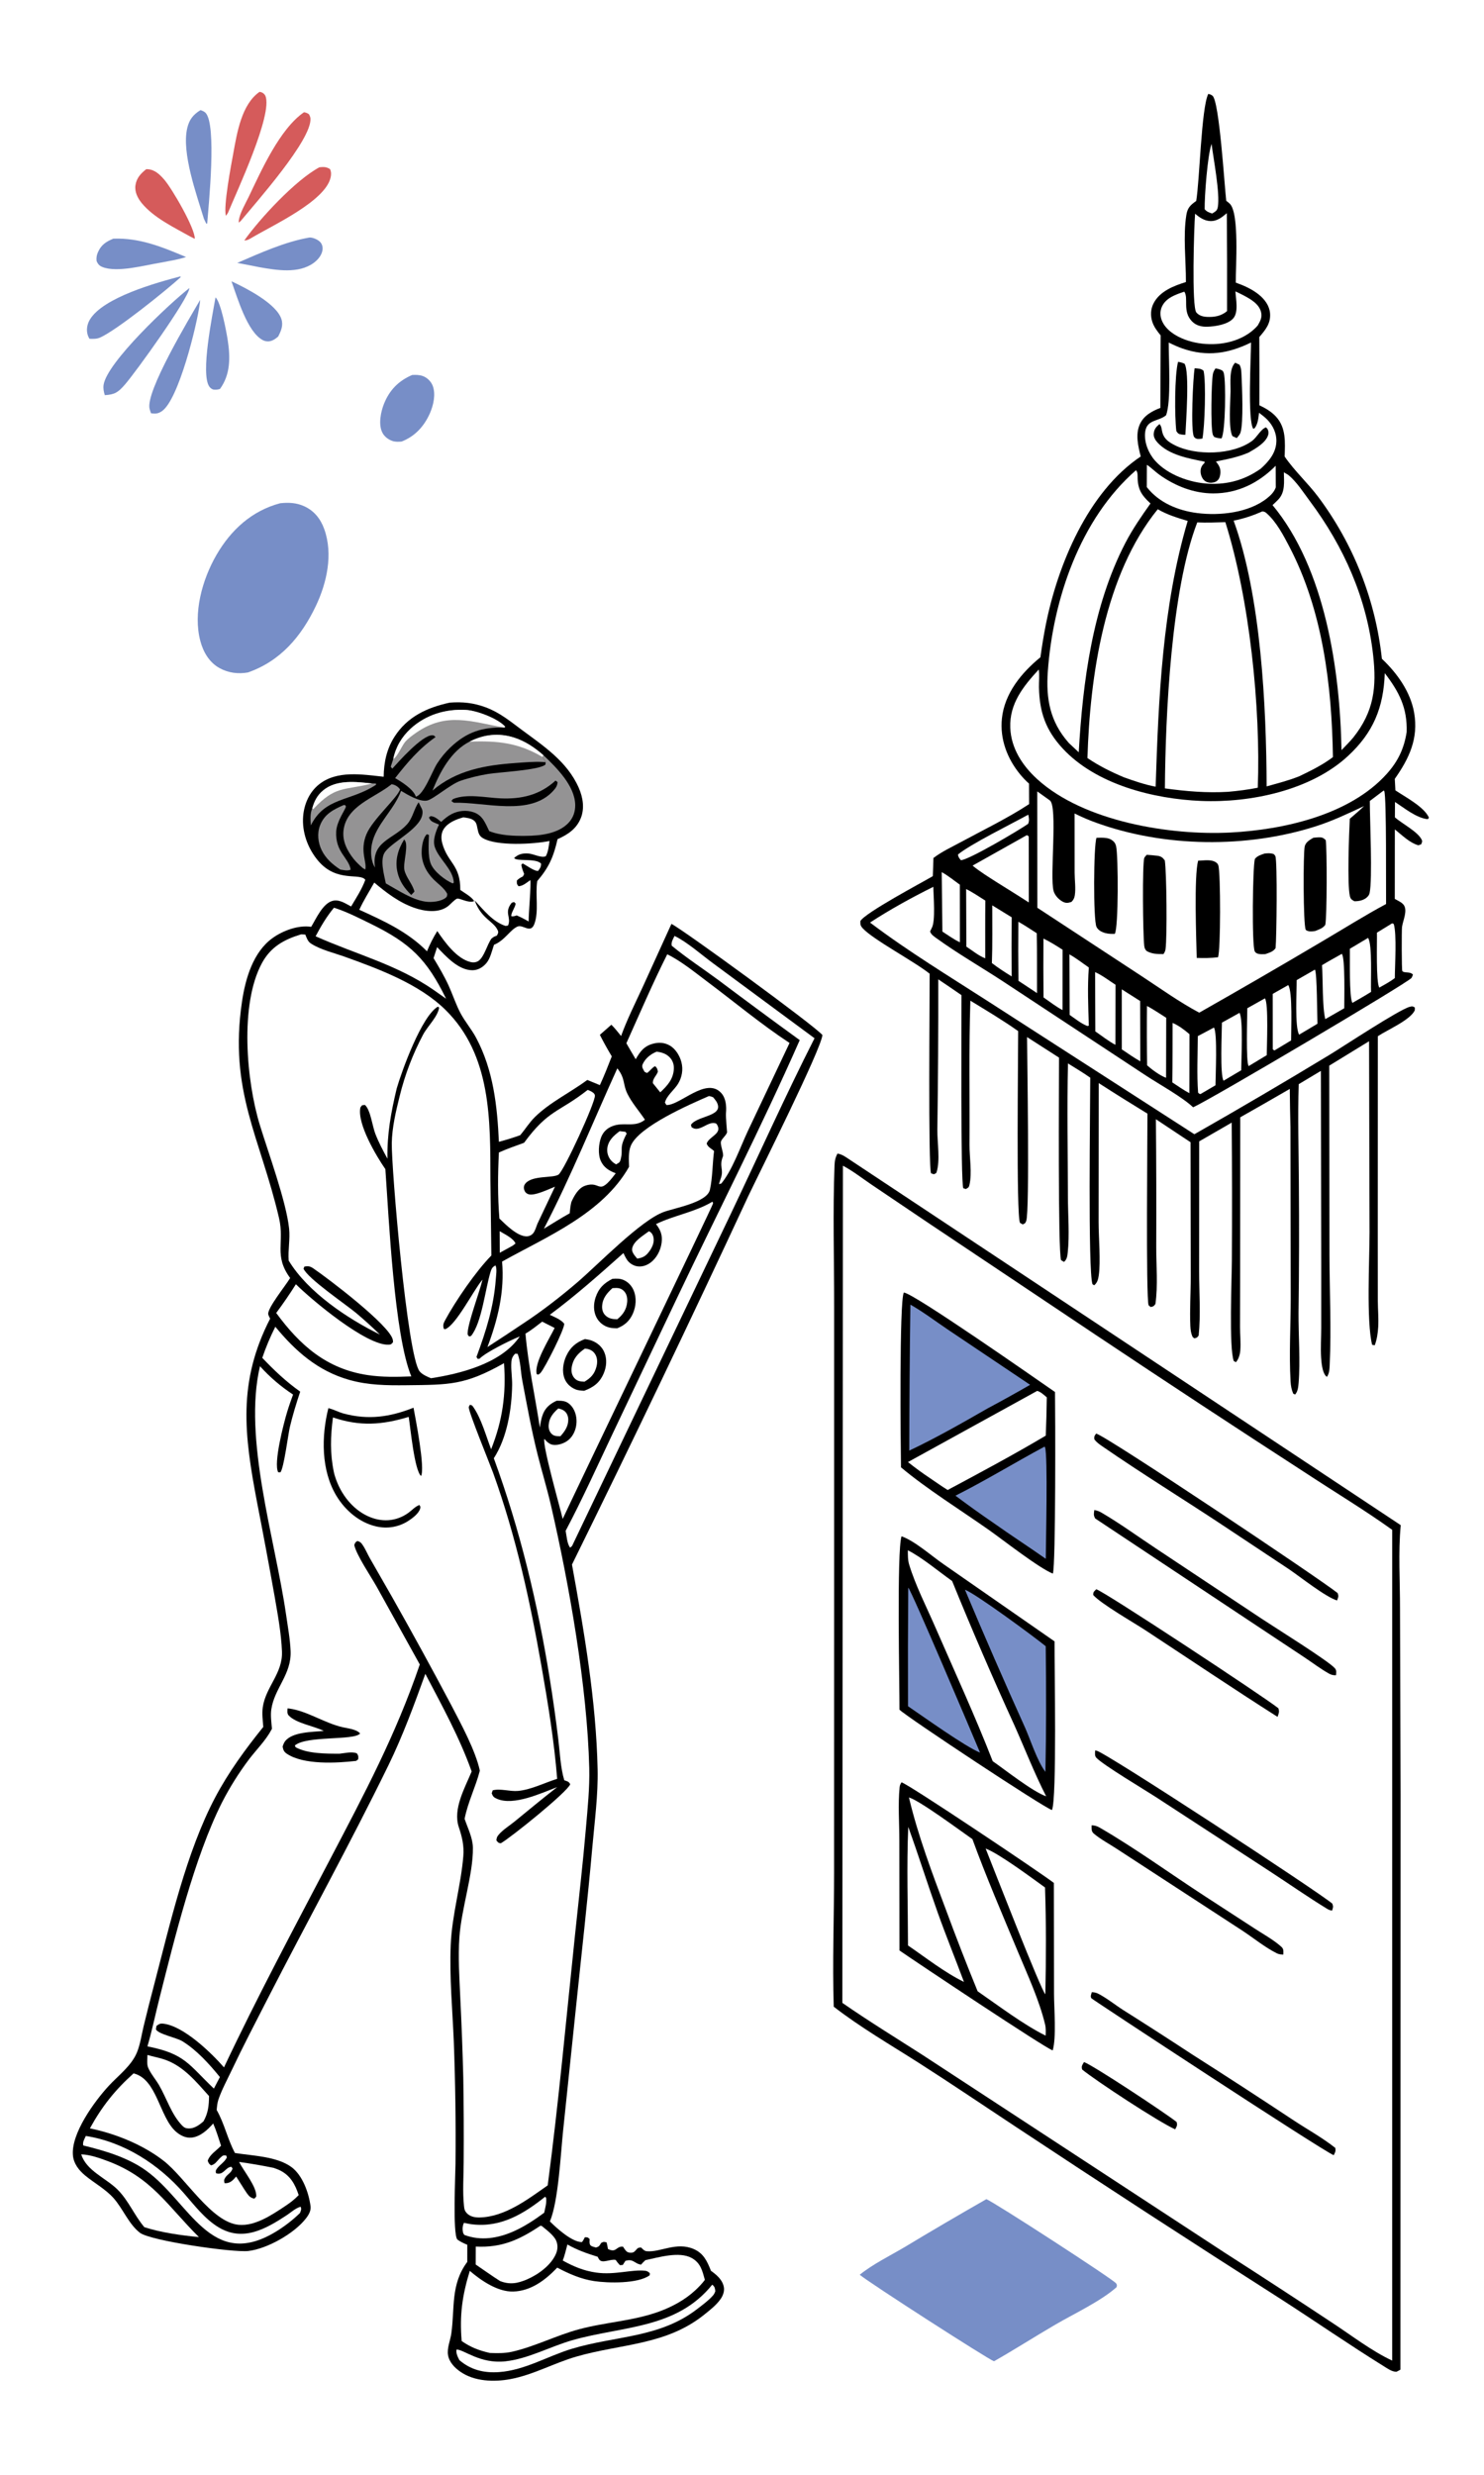 <svg xmlns="http://www.w3.org/2000/svg" style="display: block;" viewBox="0 0 1229 2048" width="1024" height="1707"><path transform="translate(0,0)" fill="rgb(255,255,255)" d="M 0 0 L 1229 0 L 1229 2048 L 0 2048 L 0 0 z"></path><path transform="translate(0,0)" fill="rgb(0,0,0)" d="M 372.448 581.192 C 382.929 580.358 392.338 581.385 402.244 585.07 C 413.77 589.358 422.129 596.315 431.812 603.492 C 450.12 617.061 469.804 629.957 479.324 651.733 C 482.76 659.593 484.271 668.648 480.978 676.821 C 477.408 685.682 470.17 690.484 461.761 694.174 C 458.383 708.799 454.726 717.436 444.922 728.882 C 443.143 740.091 446.48 754.145 442.469 764.536 C 439.317 772.702 433.18 764.517 428.519 766.555 C 422.52 769.177 417.955 778.077 409.104 781.624 C 407.455 786.385 406.087 792.893 402.836 796.742 C 399.881 800.24 395.95 802.66 391.257 802.671 C 379.635 802.696 369.421 791.298 362 783.575 L 359.057 792.673 C 363.56 800.139 368.042 807.69 371.645 815.641 C 374.965 822.968 377.526 830.907 381.265 838.006 C 385.066 845.222 390.557 851.511 394.386 858.731 C 408.598 885.531 411.798 914.856 413.165 944.69 C 419.193 943.098 425 941.33 430.858 939.184 C 435.03 934.211 438.402 928.67 443.069 924.091 C 455.366 912.023 472.455 903.785 486.395 893.49 L 496.796 897.764 C 500.399 889.952 503.531 881.986 506.652 873.971 C 503.161 868.108 499.852 862.247 496.791 856.146 L 506.319 847.771 C 509.245 850.644 511.768 853.946 514.359 857.122 C 519.359 843.282 526.192 829.759 532.346 816.394 L 556.058 764.312 C 565.943 769.25 674.193 848.195 681.12 856.307 C 679.842 868.527 629.451 969.152 619.648 989.729 C 572.157 1091.9 523.502 1193.53 473.693 1294.59 C 483.793 1350.16 493.72 1407.49 494.922 1464.08 C 495.372 1485.28 492.451 1507.19 490.57 1528.32 C 486.618 1572.7 481.571 1616.91 476.986 1661.22 L 466.39 1762.68 C 464.379 1781.47 462.467 1821.93 455.381 1838.23 C 461.09 1843.93 473.659 1855.33 481.913 1855.37 C 482.881 1854.24 483.462 1853.19 484.083 1851.86 L 484.309 1851.36 C 486.571 1851.4 486.626 1851.21 488.351 1852.87 C 488.269 1854.44 487.984 1856.28 488.777 1857.71 C 489.461 1858.94 492.086 1859.4 493.464 1859.86 C 496.359 1859.1 496.295 1858.46 497.871 1856.04 C 500.107 1854.92 500.104 1855.05 502.378 1855.64 C 502.847 1857.44 503.189 1859.23 503.487 1861.07 C 510.697 1864.62 510.022 1858.63 515.932 1859.13 C 516.418 1859.87 516.895 1860.64 517.423 1861.35 C 518.823 1863.25 519.71 1864.06 522.187 1864.13 C 524.659 1864.2 525.287 1863.48 526.816 1861.79 C 528.405 1860.04 528.504 1859.98 530.957 1859.86 C 532.141 1861.04 533.673 1862.74 535.445 1862.91 C 546.947 1864.04 560.122 1854.82 574.61 1861.15 C 582.687 1864.68 585.735 1871.31 588.777 1879.12 C 593.366 1882.39 598.077 1886.33 599.375 1892.12 C 600.18 1895.71 598.889 1899.41 596.86 1902.36 C 593.349 1907.47 587.896 1911.67 583.082 1915.53 C 551.57 1940.79 514.284 1939.45 477.282 1950.14 C 458.818 1955.47 441.688 1965.22 422.676 1968.77 C 409.138 1971.3 392.856 1970.77 381.187 1962.62 C 376.437 1959.3 371.994 1954.72 371.027 1948.8 C 370.094 1943.09 372.97 1936.68 373.771 1931.01 C 376.748 1909.92 373.058 1890.4 386.985 1871.76 L 386.994 1857.58 C 383.965 1856.32 381.335 1855.14 378.68 1853.17 C 374.853 1847.89 377.173 1799.32 377.231 1790.5 C 377.564 1756.83 377.095 1723.15 375.822 1689.5 C 374.742 1662.97 372.155 1636 373.266 1609.47 C 374.316 1584.36 381.68 1560.59 383.71 1535.87 C 384.419 1527.24 382.666 1519.98 379.955 1511.86 C 374.964 1496.92 384.86 1479.64 390.612 1465.84 C 380.659 1437.82 366.029 1411.33 352.252 1385.04 C 343.108 1410.33 333.562 1436.42 321.758 1460.58 C 289.875 1525.82 254.608 1589.65 221.47 1654.29 C 211.366 1674 201.098 1693.68 191.607 1713.69 C 187.975 1721.35 183.585 1729.43 180.87 1737.44 C 179.946 1740.16 179.698 1743.2 179.454 1746.05 C 185.881 1757.29 188.437 1770.2 194.582 1781.62 C 208.998 1783.93 229.152 1784.36 241.287 1793.21 C 250.533 1799.95 255.705 1814.53 257.163 1825.53 C 257.689 1829.5 255.633 1832.87 253.276 1835.89 C 243.462 1848.45 221.056 1860.99 205.551 1862.74 C 193.103 1864.15 124.683 1854.34 115.894 1847.65 C 106.664 1840.61 101.789 1827.63 93.977 1818.89 C 87.438 1811.58 78.179 1806.54 70.629 1800.34 C 65.42 1796.05 61.042 1790.54 60.402 1783.61 C 58.736 1765.6 78.125 1738.99 89.996 1726.12 C 97.942 1717.5 108.761 1709.56 113.368 1698.49 C 116.124 1691.87 117.29 1683.62 118.965 1676.63 C 121.792 1664.95 124.741 1653.31 127.81 1641.7 C 140.826 1591.92 154.337 1532.49 178.149 1487.43 C 189.3 1466.33 203.122 1447.5 218.031 1428.97 C 217.634 1423.72 216.86 1417.91 217.619 1412.69 C 220.084 1395.72 234.274 1384.68 233.514 1366.47 C 232.874 1351.13 229.968 1335.65 227.355 1320.53 C 222.763 1294.73 217.952 1268.97 212.92 1243.25 C 202.206 1186.96 196.715 1143.61 223.713 1091.04 C 223.175 1089.95 222.552 1088.81 222.19 1087.65 C 220.754 1083.05 236.894 1063.29 240.281 1057.41 C 226.595 1038.78 235.789 1028.05 231.088 1007.83 C 215.563 941.073 189.388 902.72 200.427 828.576 C 203.236 809.714 209.536 787.73 225.675 776.073 C 234.214 769.905 247.09 765.11 257.703 766.758 C 261.789 760.018 267.215 747.583 275.224 745.309 C 280.837 743.715 285.991 747.402 290.77 749.918 C 294.949 742.878 299.74 735.565 302.532 727.862 C 298.409 721.807 279.058 730.358 263.653 712.283 C 254.968 702.092 249.92 688.436 251.077 675.002 C 251.934 665.055 256.163 655.357 264.036 648.994 C 278.972 636.922 300.133 640.678 317.749 642.531 C 317.907 630.609 320.232 619.509 326.763 609.349 C 337.466 592.701 353.762 585.243 372.448 581.192 z"></path><path transform="translate(0,0)" fill="rgb(255,255,255)" d="M 228.02 1097.75 C 244.827 1118.16 263.425 1134.47 289.357 1141.77 C 305.053 1146.18 320.274 1146.33 336.455 1146.16 C 372.397 1145.77 384.977 1146.17 417.402 1127.91 C 419.241 1153.53 416.226 1175.25 406.73 1199.15 C 402.561 1188.31 398.74 1174.12 392.235 1164.59 C 391.143 1163 391.062 1162.7 389.195 1162.35 C 388.868 1163 388.3 1163.59 388.215 1164.31 C 387.819 1167.7 406 1212.07 408.404 1218.74 C 427.244 1270.99 438.879 1324.25 448.461 1378.85 C 453.837 1409.49 458.961 1440.9 461.431 1471.92 C 451.106 1475.15 439.772 1480.98 428.932 1481.95 C 422.263 1482.55 414.354 1479.73 408.035 1481.45 L 407.211 1483.9 C 408.199 1486.52 408.854 1487.26 411.603 1488.47 C 425.351 1494.52 448.112 1483.81 461.424 1478.78 C 449.513 1488.09 437.868 1497.68 426.177 1507.26 C 422.073 1510.63 416.646 1513.95 413.195 1517.95 C 411.53 1519.87 411.408 1520.44 411.082 1522.86 C 412.489 1524.58 412.446 1524.94 414.735 1525.29 C 423.304 1520.4 469.857 1482.87 472.232 1476.41 C 470.938 1473.98 469.817 1474.05 467.306 1473.09 C 464.158 1462.57 463.73 1450.38 462.385 1439.46 C 460.341 1422.47 457.957 1405.53 455.234 1388.65 C 445.201 1326.2 430.709 1265.99 408.961 1206.6 C 419.943 1189.69 423.832 1165.88 424.137 1146.04 C 424.222 1140.48 423.328 1134.98 423.399 1129.42 C 423.45 1125.43 423.728 1122.92 426.641 1120.07 L 428.687 1120.17 C 431.135 1126.24 431.225 1135.24 432.467 1141.81 C 436.316 1162.19 440.072 1182.87 445.098 1202.99 C 448.647 1217.19 452.961 1231.22 456.258 1245.49 C 471.421 1311.12 486.361 1395.95 488 1462.98 C 488.404 1479.5 486.67 1496.02 485.263 1512.46 C 482.741 1541.92 479.346 1571.24 476.253 1600.64 C 468.971 1669.88 462.712 1739.39 453.593 1808.41 C 437.161 1819.92 418.203 1834.49 397.28 1834.97 C 393.592 1835.06 389.518 1834.39 386.823 1831.66 C 384.762 1829.57 384.542 1828.06 384.241 1825.23 C 383.003 1813.57 383.976 1800.89 384.001 1789.13 C 384.173 1765.85 384.064 1742.56 383.675 1719.28 C 383.104 1697.08 382.27 1674.9 381.175 1652.72 C 380.452 1636.23 379.299 1619.61 380.448 1603.11 C 382.103 1579.36 391.896 1550.96 391.648 1529 C 391.557 1520.94 387.349 1512.64 384.767 1505.05 C 387.466 1491.21 393.894 1478.74 397.389 1465.16 C 393.759 1448.38 381.753 1426.41 373.785 1411.05 C 357.936 1381.12 341.669 1351.42 324.99 1321.94 L 306.362 1289.43 C 304.299 1285.84 302.647 1281.75 300.321 1278.36 C 298.902 1276.29 298.355 1275.8 295.996 1275.06 C 294.131 1276.25 294.141 1276.37 293.388 1278.47 C 295.285 1286.93 307.075 1304.22 311.993 1312.99 L 347.66 1377.28 C 327.567 1436.02 301.931 1483.99 273.376 1538.49 C 243.509 1595.49 212.969 1652.55 185.503 1710.75 C 174.817 1698.54 152.293 1676.72 135.417 1674.59 C 132.598 1674.24 131.796 1674.86 129.606 1676.39 L 129.102 1679.25 C 131.059 1683.28 146.098 1686.08 150.994 1689.09 C 162.94 1696.43 173.316 1707.98 182.105 1718.77 L 177.129 1728.3 C 156.03 1708.29 153.413 1699.55 122.109 1693.37 C 125.912 1680.36 128.643 1667.02 131.966 1653.88 C 144.595 1603.93 160.931 1537.09 183.714 1491.75 C 190.239 1479.01 197.861 1466.86 206.492 1455.44 C 212.439 1447.71 220.294 1439.87 224.806 1431.26 C 224.943 1431 225.075 1430.73 225.21 1430.47 C 224.794 1425.34 223.935 1419.6 224.684 1414.48 C 227.28 1396.77 241.541 1385.55 240.663 1366.03 C 240.21 1355.95 238.319 1345.7 236.871 1335.71 C 227.902 1273.83 201.141 1190.22 215.314 1130.4 C 223.4 1139.37 232.607 1147.26 242.708 1153.88 C 240.939 1158.66 239.24 1163.5 237.769 1168.38 C 235.001 1177.56 226.331 1210.69 230.393 1218.19 L 232.207 1218.25 C 235.103 1215.02 238.674 1186.5 240.072 1180.66 C 242.44 1170.76 245.4 1161.11 248.621 1151.47 C 236.781 1143.06 227.233 1134.01 217.209 1123.48 C 220.207 1114.66 223.819 1106.06 228.02 1097.75 z"></path><path transform="translate(0,0)" fill="rgb(0,0,0)" d="M 271.945 1165.13 C 276.32 1166.14 280.396 1168.48 284.781 1169.64 C 305.324 1175.07 322.982 1172.44 342.455 1164.77 C 344.097 1173.54 352.21 1214.96 348.694 1221.27 C 343.177 1216.46 339.892 1181.13 338.477 1172.35 C 316.388 1179.07 297.965 1180.35 275.749 1172.8 C 273.659 1188.57 273.245 1202.39 276.481 1218.03 C 276.901 1220.05 277.534 1221.98 278.221 1223.92 C 282.743 1236.71 291.91 1248.55 304.367 1254.4 C 315.693 1259.73 327.988 1259.17 338.245 1251.75 C 341.252 1249.58 343.779 1246.6 347.295 1245.29 C 348.139 1246.58 348.365 1246.61 347.989 1248.13 C 346.977 1252.23 341.498 1256.32 338.051 1258.52 C 330.086 1263.61 320.741 1265.12 311.551 1263.02 C 297.647 1259.83 286.005 1249.86 278.705 1237.86 C 265.871 1216.75 266.083 1188.44 271.945 1165.13 z"></path><path transform="translate(0,0)" fill="rgb(0,0,0)" d="M 238.129 1413.62 C 238.616 1413.65 239.104 1413.7 239.588 1413.76 C 254.526 1415.8 268.79 1425.84 283.864 1429.24 C 288.11 1430.2 295.48 1430.94 298.235 1434.42 C 293.14 1440.47 253.815 1435.97 244.163 1444.35 L 244.837 1445.79 C 254.689 1451.22 270.228 1451.13 281.251 1451.13 C 285.546 1450.71 291.6 1449.13 295.602 1450.88 C 296.908 1453.05 296.869 1453.28 296.612 1455.81 L 294.937 1457.09 C 279.001 1458.93 251.609 1460.51 237.698 1451.27 C 235.096 1449.54 234.606 1448.14 234.065 1445.3 C 234.534 1443.72 235.058 1442.19 236.071 1440.86 C 242.139 1432.93 258.834 1433.23 268.126 1432.27 C 259.923 1428.13 245.372 1426.07 239.156 1419.56 C 237.556 1417.88 238.087 1415.77 238.129 1413.62 z"></path><path transform="translate(0,0)" fill="rgb(255,255,255)" d="M 249.368 772.97 C 250.528 772.945 251.708 773.092 252.865 773.177 C 253.915 775.832 254.903 778.851 257.38 780.486 C 265.245 785.677 276.82 788.38 285.802 791.611 C 314.102 801.791 347.062 814.017 368.836 835.403 C 407.09 872.978 406.028 926.862 406.154 976.599 L 406.933 1038.8 C 394.155 1051.74 377.209 1076.42 368.487 1092.62 C 367.111 1095.17 366.73 1096.7 367.547 1099.47 L 368.692 1099.79 C 377.648 1096.39 391.801 1068.26 398.875 1059.62 L 399.618 1058.73 C 396.935 1069.65 387.863 1093.59 387.307 1102.55 C 387.186 1104.5 387.276 1104.39 388.578 1105.83 L 390.151 1105.35 C 399.076 1094.31 401.884 1066.3 406.307 1052.19 C 407.134 1049.55 407.851 1048.29 410.316 1047.01 C 410.404 1047.19 410.513 1047.35 410.58 1047.54 C 411.601 1050.34 410.829 1055.32 410.603 1058.4 C 408.918 1081.32 402.486 1101.41 394.589 1122.76 L 395.578 1124.33 L 397.175 1124.2 C 402.144 1118.97 422.308 1109.12 429.449 1106.2 L 430.456 1105.8 C 430.063 1106.35 429.665 1106.9 429.262 1107.44 C 413.794 1128.35 381.239 1136.66 356.894 1140.37 C 353.756 1139.04 349.726 1137.36 347.534 1134.7 C 337.27 1122.26 324.102 966.172 324.465 945.679 C 324.693 932.772 327.887 919.322 330.997 906.851 C 335.336 889.157 341.85 872.068 350.39 855.975 C 354.055 849.057 362.648 841.031 363.652 833.595 L 362.615 832.816 C 349.255 840.566 332.906 885.51 328.549 900.496 C 323.783 920.513 320.524 937.993 320.87 958.665 C 317.206 951.957 313.596 945.178 310.835 938.039 C 308.308 931.507 306.934 918.515 302.263 914.17 L 299.943 914.399 C 299.377 915.09 298.553 915.77 298.389 916.661 C 295.922 930.069 311.567 956.381 319.146 967.311 C 322.06 1007.81 326.392 1104.27 340.623 1138.83 C 328.524 1139.32 316.298 1139.56 304.296 1137.73 C 270.426 1132.58 248.448 1113.16 228.743 1086.34 C 234.483 1078.63 239.924 1070.7 245.055 1062.57 C 258.23 1075.63 303.204 1113.3 321.747 1112.61 C 323.91 1112.53 324.058 1112.18 325.473 1110.57 C 325.451 1109.71 325.487 1109.38 325.329 1108.59 C 322.926 1096.56 271.31 1057.47 259.508 1049.47 C 256.745 1047.59 255.204 1047.39 252.039 1047.98 L 251.376 1049.72 C 255.162 1058.1 286.213 1079.12 294.973 1086.41 C 301.725 1092.11 308.277 1098.04 314.616 1104.19 C 287.744 1091.06 254.918 1069.09 239.086 1043.02 C 238.411 1034.2 240.369 1025.32 239.427 1016.47 C 237.038 994.025 222.243 953.783 215.152 930.642 C 204.075 894.496 198.314 831.033 216.946 796.726 C 224.254 783.269 235.236 777.254 249.368 772.97 z"></path><path transform="translate(0,0)" fill="rgb(255,255,255)" d="M 590.054 994.239 C 590.21 994.736 590.555 995.209 590.523 995.729 C 590.431 997.247 478.282 1230.5 465.994 1256.83 C 463.651 1246.71 449.267 1196.39 450.772 1190.56 C 452.753 1192.73 454.835 1195.01 457.89 1195.46 C 462.239 1196.1 467.666 1194.18 470.95 1191.34 C 475.109 1187.76 477.27 1182.17 477.456 1176.76 C 477.635 1171.54 476.051 1166.03 472.243 1162.3 C 468.821 1158.95 465.583 1159 461.109 1158.96 C 459.284 1159.75 457.594 1160.7 455.986 1161.88 C 449.378 1166.72 448.263 1173.49 447.089 1181.14 C 443.095 1155.03 437.474 1129.86 435.176 1103.45 C 440.077 1100.6 444.515 1096.96 449.015 1093.53 L 459.329 1098.76 C 455.036 1107.65 442.097 1127.87 444.504 1137.03 L 445.804 1137.4 C 446.593 1136.88 447.252 1136.43 447.869 1135.7 C 451.498 1131.38 467.698 1099.59 467.246 1095.19 C 464.382 1091.65 459.36 1089.82 455.324 1087.86 C 476.734 1071.99 496.426 1054.46 516.305 1036.77 C 517.164 1038.58 518.057 1040.46 519.146 1042.15 C 520.995 1045.02 524.205 1047.11 527.563 1047.7 C 531.458 1048.38 535.401 1047.12 538.55 1044.82 C 543.816 1040.98 547.087 1034.62 547.932 1028.24 C 548.761 1021.98 547.1 1017.65 543.275 1012.79 C 558.635 1005.36 575.043 1003.09 590.054 994.239 z"></path><path transform="translate(0,0)" fill="rgb(0,0,0)" d="M 484.464 1107.94 C 486.375 1108.25 488.383 1108.57 490.197 1109.28 C 494.861 1111.09 498.61 1114.35 500.551 1119.04 C 502.869 1124.64 502.285 1131.1 499.882 1136.57 C 496.487 1144.29 491.484 1147.83 483.819 1150.75 C 481.442 1150.65 478.567 1150.46 476.359 1149.49 C 472.311 1147.72 469.122 1144.75 467.518 1140.58 C 465.238 1134.65 466.361 1127.51 468.978 1121.88 C 472.336 1114.66 477.131 1110.69 484.464 1107.94 z"></path><path transform="translate(0,0)" fill="rgb(255,255,255)" d="M 484.404 1115.83 C 484.956 1115.89 485.509 1115.95 486.056 1116.04 C 488.838 1116.52 491.239 1117.91 492.8 1120.31 C 494.846 1123.46 494.864 1127.36 493.944 1130.88 C 492.381 1136.86 489.269 1140.13 484.06 1143.23 C 480.671 1143.09 477.928 1142.89 475.559 1140.1 C 473.466 1137.64 472.948 1134.42 473.471 1131.3 C 474.674 1124.12 478.579 1119.78 484.404 1115.83 z"></path><path transform="translate(0,0)" fill="rgb(0,0,0)" d="M 507.212 1058.08 C 510.208 1057.89 513.036 1057.73 515.905 1058.84 C 519.989 1060.42 523.12 1063.72 524.79 1067.72 C 527.315 1073.77 526.746 1080.9 524.14 1086.83 C 521.455 1092.94 517.295 1096.59 511.185 1099.02 C 508.836 1098.99 506.516 1098.93 504.235 1098.3 C 499.788 1097.09 496.055 1094.06 493.946 1089.96 C 491.344 1084.86 491.465 1078.83 493.243 1073.49 C 495.776 1065.88 500.216 1061.62 507.212 1058.08 z"></path><path transform="translate(0,0)" fill="rgb(255,255,255)" d="M 507.238 1065.78 C 508.185 1065.71 509.13 1065.65 510.08 1065.65 C 512.806 1065.63 514.97 1066.32 516.874 1068.38 C 519.117 1070.79 519.669 1074.09 519.403 1077.28 C 518.888 1083.42 515.897 1087.82 511.189 1091.57 C 507.476 1091.51 504.143 1091.07 501.367 1088.35 C 499.296 1086.31 498.513 1083.59 498.654 1080.74 C 498.975 1074.26 502.626 1069.9 507.238 1065.78 z"></path><path transform="translate(0,0)" fill="rgb(255,255,255)" d="M 587.049 906.838 C 588.31 906.903 589.352 907.357 590.533 907.773 C 592.362 909.882 594.349 912.202 594.689 915.097 C 595.703 923.721 576.855 923.625 572.24 930.589 L 572.692 932.532 C 578.908 937.422 585.8 927.757 592.154 929.256 C 593.441 929.56 593.607 930.032 594.185 931.153 C 597.8 938.167 587.286 940.256 585.227 946.114 C 586.341 949.316 588.945 950.039 591.358 952.326 C 590.014 962.575 590.15 974.517 587.915 984.411 C 585.556 994.854 558.856 999.442 549.764 1002.72 C 530.698 1009.6 495.507 1046.09 478.102 1061.01 C 463.962 1073.12 448.81 1084.84 433.25 1095.08 C 423.452 1101.66 413.595 1108.15 403.681 1114.55 C 412.365 1091.57 417.966 1068.48 415.81 1043.81 C 453.184 1022.97 498.887 1004.22 520.944 965.411 C 520.833 959.746 520.223 953.202 522.446 947.872 C 529.068 932 571.527 913.576 587.049 906.838 z"></path><path transform="translate(0,0)" fill="rgb(255,255,255)" d="M 552.59 789.493 C 564.113 795.086 575.31 804.312 585.575 811.995 C 608.164 828.903 630.327 847.404 653.879 862.883 L 619.611 935.182 C 613.201 948.689 606.188 969.184 596.661 980.015 L 597.24 979.228 L 595.392 979.673 C 595.886 978.184 596.328 976.664 596.856 975.187 C 599.776 967.026 595.163 965.419 598.841 956.411 C 599.149 953.077 596.138 946.646 597.193 944.13 C 598.241 941.63 601.146 939.647 602.137 936.909 C 602.176 936.799 600.956 923.985 601.234 920.922 C 601.739 915.338 601.252 908.637 597.275 904.275 C 584.828 890.622 563.07 914.736 551.907 914.236 L 550.68 912.247 C 551.937 906.539 558.537 901.662 561.585 896.588 C 564.801 891.236 565.904 884.962 564.36 878.892 C 562.996 873.527 559.534 867.747 554.613 864.953 C 550.187 862.44 545.49 862.198 540.68 863.523 C 533.329 865.546 530.113 869.973 526.475 876.327 C 523.81 871.979 521.312 867.508 518.741 863.101 C 529.821 838.526 540.475 813.566 552.59 789.493 z"></path><path transform="translate(0,0)" fill="rgb(255,255,255)" d="M 469.897 1857.35 C 478.005 1861.96 486.092 1864.77 494.961 1867.51 C 495.319 1868.21 495.679 1868.93 496.101 1869.59 C 498.642 1873.59 505.326 1869.12 509.879 1870.12 C 510.946 1871.72 512.027 1873.05 513.371 1874.44 L 515.768 1874.29 L 517.938 1870.9 C 524.763 1868.84 525.457 1873.38 530.929 1874 C 532.059 1872.65 533.155 1871.5 534.472 1870.33 C 545.355 1868.04 562.482 1862.82 572.826 1868.53 C 580.3 1872.66 581.664 1879.14 583.744 1886.64 C 581.426 1889.75 578.683 1892.59 575.843 1895.23 C 567.442 1903.04 556.959 1908.76 546.235 1912.72 C 524.598 1920.69 501.357 1921.59 479.251 1927.59 C 460.556 1932.65 442.688 1941.92 423.96 1946.14 C 417.865 1947.51 411.868 1947.34 405.675 1947.14 C 396.75 1945.08 389.994 1942.55 382.344 1937.27 C 380.546 1915.81 382.78 1899.69 389.064 1879.18 C 398.495 1887.24 412.175 1896.63 424.994 1896.28 C 439.798 1895.88 451.695 1886.75 461.483 1876.5 C 471.232 1881.6 481.033 1885.97 492.009 1887.63 C 503.622 1889.38 528.437 1889.91 538.054 1882.82 L 538.165 1881.09 C 536.993 1880.01 535.993 1879.28 534.36 1879.09 C 523.349 1877.82 509.233 1882.76 493.824 1880.6 C 483.519 1879.16 475.067 1875.58 466.07 1870.63 C 467.679 1866.31 468.736 1861.8 469.897 1857.35 z"></path><path transform="translate(0,0)" fill="rgb(148,147,148)" d="M 450.018 624.685 C 460.867 634.952 475.979 649.867 476.371 665.663 C 476.512 671.339 474.696 676.622 470.755 680.763 C 462.125 689.831 447.232 691.342 435.389 691.461 C 425.469 691.56 414.452 691.244 405.167 687.528 C 401.898 681.004 399.891 674.527 392.207 671.919 C 386.236 669.893 379.651 670.56 374.073 673.392 C 370.909 674.998 367.934 677.467 365.368 679.91 C 362.65 677.807 360.132 675.211 356.548 675.167 L 355.232 676.194 C 356.372 678.985 357.737 679.691 360.417 680.816 C 361.464 681.253 362.515 681.679 363.57 682.094 C 361.094 687.38 358.146 694.79 360.094 700.724 C 363.366 710.689 375.276 719.053 375.814 730.124 L 374.889 730.814 C 368.626 728.135 359.414 721.067 356.797 714.594 C 354.235 708.26 355.037 697.481 355.234 690.71 L 353.517 690.096 C 350.245 693.185 349.345 699.965 349.21 704.307 C 348.934 713.204 352.699 720.976 358.822 727.25 C 362.55 731.07 368.085 734.723 370.405 739.544 C 370.213 741.131 370.426 741.642 369.169 742.663 C 365.224 745.87 357.428 746.594 352.515 745.919 C 341.281 744.377 329.321 736.277 319.522 730.796 C 318.185 723.837 314.287 710.957 318.95 704.643 C 325.669 695.544 351.317 684.07 349.888 670.898 C 349.728 669.428 348.884 668.186 348.235 666.9 C 347.696 665.833 347.216 664.728 346.708 663.646 C 342.647 669.511 341.96 676.53 337.021 681.99 C 325.724 694.477 307.288 695.836 310.584 717.642 C 307.108 712.449 306.776 704.412 307.959 698.435 C 311.195 682.07 326.375 670.118 332.141 654.2 C 337.183 657.232 347.471 663.473 353.686 662.237 C 358.888 661.203 372.891 648.817 381.361 645.883 C 388.616 643.371 396.579 641.515 404.149 640.238 C 412.796 638.779 446.87 637.113 451.709 632.437 L 451.916 630.571 L 449.352 626.209 L 450.018 624.685 z"></path><path transform="translate(0,0)" fill="rgb(0,0,0)" d="M 460.074 645.698 L 461.773 646.989 C 461.505 649.999 460.457 651.603 458.444 653.879 C 439.1 675.756 401.209 663.247 375.978 664.06 C 375.3 663.8 374.425 663.012 373.828 662.577 L 375.167 661.002 C 386.595 656.278 402.388 659.875 414.404 660.412 C 431.86 661.192 447.039 657.67 460.074 645.698 z"></path><path transform="translate(0,0)" fill="rgb(0,0,0)" d="M 334.678 694.511 C 339.041 698.06 333.626 713.596 334.904 719.649 C 336.223 725.899 341.651 731.254 343.229 737.595 L 340.574 740.386 C 335.08 734.952 330.988 729.336 329.2 721.697 C 326.912 711.923 329.531 702.852 334.678 694.511 z"></path><path transform="translate(0,0)" fill="rgb(255,255,255)" d="M 383.684 676.134 C 386.401 676.466 389.745 676.85 392.043 678.438 C 394.655 680.243 394.806 682.519 395.421 685.375 C 396.135 688.694 396.68 691.422 399.811 693.286 C 411.281 700.115 441.763 698.371 455.081 695.713 C 454.443 699.894 454.128 704.546 452.022 708.272 C 448.364 710.068 441.856 706.276 437.285 706.033 C 432.629 705.785 429.362 706.58 425.805 709.754 C 427.738 712.965 443.285 709.608 448.081 714.372 C 448.128 717.32 447.267 718.105 445.666 720.476 C 442.513 720.846 436.105 715.892 432.821 714.275 L 431.753 715.404 C 432.115 718.113 433.119 720.506 434.093 723.038 L 433.1 724.985 C 431.082 725.975 429.63 726.812 428.049 728.423 C 428.033 730.895 427.778 731.181 429.431 733.154 C 433.195 732.936 436.19 730.174 439.183 728.065 C 439.967 731.803 437.75 755.454 437.809 762.326 C 434.561 760.432 431.377 758.76 427.911 757.299 C 426.345 757.794 425.039 758.384 423.397 757.876 C 423.316 754.829 426.547 751.004 427.053 747.513 L 425.747 746.231 L 423.82 746.803 C 417.07 755.132 423.76 758.733 420.735 765.688 L 418.666 765.997 C 408.027 762.555 400.5 752.781 393.099 744.88 L 393.313 745.47 C 398.84 760.239 408.828 762.059 412.207 769.649 C 413.053 771.551 412.319 772.262 411.542 773.979 C 410.148 774.478 409.056 774.894 407.882 775.817 C 407.573 776.06 407.27 776.31 406.964 776.557 C 403.319 781.67 401.228 791.142 396.484 794.773 C 394.554 796.25 392.004 796.455 389.707 795.898 C 378.213 793.112 368.439 779.564 362.145 770.254 C 358.754 775.719 356.059 781.03 353.624 786.983 C 337.505 770.762 318.089 761.981 297.57 752.622 C 301.07 744.923 305.799 737.494 309.947 730.11 C 319.999 738.559 330.425 746.536 342.967 750.957 C 351.708 754.038 363.728 755.726 371.469 749.321 C 373.337 747.775 376.375 744.299 378.447 743.447 C 380.379 742.653 388.283 747.567 392.71 745.451 C 390.51 741.833 384.669 738.708 381.187 736.214 C 381.37 715.279 370.751 714.051 366.24 697.508 C 365.215 693.75 365.23 689.42 367.343 686.028 C 370.78 680.511 377.733 677.793 383.684 676.134 z"></path><path transform="translate(0,0)" fill="rgb(255,255,255)" d="M 110.612 1715.73 C 130.06 1720.41 131.918 1751.58 145.514 1763.78 C 149.123 1767.01 153.847 1769.46 158.833 1768.87 C 166.027 1768.03 172.061 1762.38 176.557 1757.19 C 179.164 1763.13 181.023 1769.43 183.06 1775.58 C 179.473 1779.54 173.648 1782.81 172.039 1788.06 C 172.841 1790.08 172.93 1790.5 174.745 1791.84 C 178.274 1791.18 179.978 1787.83 182.497 1785.53 C 184.6 1783.61 184.535 1783.53 187.263 1783.63 L 187.912 1785.24 C 185.852 1789.49 181.751 1791.35 179.316 1795.07 C 178.423 1796.43 178.658 1796.89 178.916 1798.4 C 185.284 1800.29 186.278 1793.67 191.544 1793.01 L 192.615 1794.43 C 191.461 1798.32 188.507 1798.86 186.495 1802.12 C 185.338 1803.99 185.494 1804.48 185.933 1806.59 C 186.337 1806.6 186.742 1806.64 187.146 1806.62 C 191.089 1806.42 193.191 1803.81 195.586 1801.08 C 198.571 1805.63 201.348 1810.41 204.433 1814.88 C 206.135 1817.35 207.693 1818.83 210.649 1819.42 L 212.202 1817.72 C 212.866 1809.7 201.86 1796.75 198.041 1789.02 C 207.619 1790.35 217.153 1791.99 226.626 1793.93 C 228.438 1794.57 230.274 1795.22 231.995 1796.08 C 240.535 1800.35 244.513 1807.76 247.364 1816.47 C 243.949 1820.07 240.186 1822.91 236.064 1825.64 C 225.222 1832.83 211.121 1842.37 197.577 1841.05 C 175.087 1838.86 153.784 1802.32 135.546 1788.1 C 118.498 1774.81 95.522 1765.5 74.458 1761.23 C 84.445 1743.06 95.207 1729.55 110.612 1715.73 z"></path><path transform="translate(0,0)" fill="rgb(255,255,255)" d="M 558.607 774.29 C 568.887 779.124 581.424 790.286 590.944 797.228 L 674.562 858.969 C 650.31 906.711 628.341 955.829 605.292 1004.17 L 474.464 1277.74 C 473.871 1279.24 473.455 1279.7 472.115 1280.58 C 469.589 1277.11 469.239 1270.87 468.455 1266.64 C 482.029 1240.99 494.116 1214.26 506.532 1188.01 L 560.896 1073.51 C 594.642 1002.6 630.618 932.361 662.31 860.523 C 639.662 844.089 617.147 827.472 594.767 810.674 C 582 801.248 568.542 792.502 556.325 782.389 C 555.638 779.509 557.406 776.856 558.607 774.29 z"></path><path transform="translate(0,0)" fill="rgb(255,255,255)" d="M 486.69 901.735 C 487.631 902.079 488.635 902.423 489.503 902.926 C 490.854 903.708 492.493 904.682 492.676 906.344 C 493.265 911.688 467.068 968.651 462.576 971.798 C 458.128 974.915 440.953 972.232 435.178 979.14 C 433.924 980.64 433.57 982.282 434.084 984.222 C 434.562 986.023 435.68 987.311 437.387 987.975 C 442.351 989.904 454.555 983.767 459.614 981.84 L 444.998 1012.69 C 444.09 1015.11 443.221 1018.23 441.633 1020.27 C 440.3 1021.99 438.122 1022.97 435.949 1022.94 C 428.332 1022.82 418.835 1013.29 413.597 1008.2 C 412.098 990.38 412.238 971.356 413.18 953.502 C 419.987 950.472 427.004 948.019 434.009 945.492 C 454.354 917.802 462.508 920.73 486.69 901.735 z"></path><path transform="translate(0,0)" fill="rgb(148,147,148)" d="M 325.697 627.809 C 327.699 617.968 332.709 609.515 340.08 602.739 C 352.621 591.211 369.203 586.23 386.044 587.238 C 394.868 587.767 412.465 594.311 418.478 601.205 L 417.566 601.806 C 399.551 601.392 386.678 605.358 373.226 618.062 C 368.911 622.13 365.116 626.718 361.93 631.72 C 357.991 637.868 351.025 657.435 344.373 659.022 C 344.306 658.829 344.246 658.632 344.17 658.441 C 341.79 652.491 332.648 646.808 327.235 643.665 C 337.269 630.829 347.256 619.05 360.715 609.703 C 359.681 608.727 359.612 608.234 358.092 608.195 C 349.584 607.978 330.011 630.186 324.606 636.139 L 324.885 635.846 L 323.599 634.188 L 325.697 627.809 z"></path><path transform="translate(0,0)" fill="rgb(255,255,255)" d="M 325.697 627.809 C 327.699 617.968 332.709 609.515 340.08 602.739 C 352.621 591.211 369.203 586.23 386.044 587.238 C 394.868 587.767 412.465 594.311 418.478 601.205 L 417.566 601.806 C 390.742 597.157 369.841 588.449 344.445 606.239 C 341.336 608.418 337.875 610.907 335.422 613.841 C 332.804 616.973 328.961 626.258 325.697 627.809 z"></path><path transform="translate(0,0)" fill="rgb(255,255,255)" d="M 511.246 883.877 C 517.984 892.353 515.662 896.936 519.637 904.991 C 523.309 912.433 529.445 919.402 534.113 926.377 C 525.609 933.372 516.56 927.755 506.704 931.903 C 502.607 933.627 499.566 936.561 497.916 940.731 C 495.734 946.243 495.094 954.973 497.529 960.427 C 500.023 966.011 504.436 968.633 509.919 970.732 C 494.872 990.893 498.194 976.379 484.594 981.028 C 478.962 982.953 475.478 989.399 473.19 994.487 C 472.373 997.525 472.159 1000.75 471.789 1003.87 C 464.534 1007.83 457.503 1012.37 450.422 1016.64 C 472.878 973.441 491.101 928.14 511.246 883.877 z"></path><path transform="translate(0,0)" fill="rgb(255,255,255)" d="M 276.55 750.968 C 276.999 751.087 277.452 751.195 277.894 751.34 C 287.59 754.528 297.763 759.708 306.924 764.193 C 339.881 780.328 353.427 793.556 369.446 826.266 L 359.228 819.057 C 328.879 797.998 294.55 789.426 261.373 774.572 C 265.783 766.254 270.516 758.223 276.55 750.968 z"></path><path transform="translate(0,0)" fill="rgb(255,255,255)" d="M 447.554 1841.81 L 448.578 1841.97 C 452.397 1845.08 458.581 1849.65 460.573 1854.12 C 462.103 1857.55 461.96 1861.33 460.549 1864.77 C 456.586 1874.44 445.607 1882.33 436.313 1886.3 C 428.505 1889.64 422.064 1890.74 414.09 1887.58 C 407.272 1883.23 400.653 1878.49 393.971 1873.93 L 394.012 1859.07 C 415.619 1860.13 430.086 1853.48 447.554 1841.81 z"></path><path transform="translate(0,0)" fill="rgb(255,255,255)" d="M 67.283 1782.76 C 74.489 1782.95 82.821 1785.91 89.565 1788.45 C 125.938 1802.19 138.664 1825.38 164.751 1851.22 C 150.296 1849.84 133.299 1847.47 119.559 1843.03 C 111.24 1833.26 106.459 1820.92 97.24 1811.8 C 87.68 1802.34 71.474 1796.29 67.283 1782.76 z"></path><path transform="translate(0,0)" fill="rgb(148,147,148)" d="M 388.952 613.431 C 400.757 607.384 413.288 606.072 425.979 610.199 C 435.14 613.179 442.805 618.423 450.018 624.685 L 449.352 626.209 L 451.916 630.571 C 451.252 630.485 450.588 630.383 449.92 630.341 C 442.446 629.861 434.359 630.642 426.885 631.173 C 401.64 632.969 377.972 637.114 358.176 653.961 C 364.401 638.549 373.512 621.243 388.952 613.431 z"></path><path transform="translate(0,0)" fill="rgb(255,255,255)" d="M 388.952 613.431 C 400.757 607.384 413.288 606.072 425.979 610.199 C 435.14 613.179 442.805 618.423 450.018 624.685 L 449.352 626.209 C 428.986 614.208 411.907 612.707 388.952 613.431 z"></path><path transform="translate(0,0)" fill="rgb(255,255,255)" d="M 589.83 1890.63 C 589.975 1890.73 590.134 1890.81 590.265 1890.93 C 592.068 1892.58 592.084 1893.69 592.392 1895.99 C 591.938 1897.43 591.335 1898.58 590.327 1899.72 C 586.794 1903.71 581.737 1907.4 577.516 1910.66 C 546.246 1934.83 509.928 1932.75 473.794 1943.61 C 453.616 1949.67 434.785 1961.41 413.402 1962.95 C 400.949 1963.85 390.017 1961.26 380.466 1953.06 C 379.119 1950.43 377.456 1947.29 378.07 1944.31 C 383.964 1944.08 397.431 1956.34 418.54 1954.05 C 437.402 1952 455.709 1941.8 473.922 1936.59 C 515.412 1924.73 560.189 1927.44 589.83 1890.63 z"></path><path transform="translate(0,0)" fill="rgb(255,255,255)" d="M 122.12 1700.48 C 126.918 1701.93 131.902 1702.72 136.644 1704.39 C 152.208 1709.88 162.428 1722.67 173.108 1734.48 C 173.053 1742.27 172.41 1748.55 168.527 1755.41 C 165.186 1758.35 161.067 1761.38 156.401 1761.31 C 153.961 1761.28 152.556 1760.68 150.87 1758.94 C 141.957 1749.71 138.083 1736.42 131.72 1725.47 C 128.969 1720.74 124.639 1715.77 122.604 1710.77 C 121.506 1708.07 122.077 1703.42 122.12 1700.48 z"></path><path transform="translate(0,0)" fill="rgb(255,255,255)" d="M 71.076 1767.52 C 102.922 1772.49 131.504 1791.1 152.278 1814.89 C 160.953 1824.82 169.525 1836.16 180.948 1843.08 C 201.094 1855.27 219.929 1844.62 237.415 1833.14 C 241.008 1830.78 244.84 1827.13 249.019 1826.1 C 249.831 1828.39 249.233 1829.02 248.449 1831.27 C 242.56 1837.02 235.713 1842.31 228.689 1846.6 C 174.672 1879.65 157.239 1822.22 120.793 1796.07 C 105.777 1785.3 86.695 1779.71 68.949 1775.38 C 68.309 1772.36 69.864 1770.3 71.076 1767.52 z"></path><path transform="translate(0,0)" fill="rgb(148,147,148)" d="M 324.261 648.736 C 324.421 648.749 324.582 648.748 324.74 648.776 C 327.394 649.257 329.748 650.776 331.279 652.997 C 329.416 659.697 308.537 677.824 303.445 690.178 C 297.665 704.202 304.2 713.413 302.473 719.346 L 300.316 718.021 C 297.664 715.641 294.981 713.215 292.77 710.411 C 287.388 703.587 283.359 695.558 284.521 686.648 C 287.127 666.665 309.724 660.132 323.379 649.436 L 324.261 648.736 z"></path><path transform="translate(0,0)" fill="rgb(255,255,255)" d="M 451.473 1817.82 L 452.277 1818.81 C 452.797 1822.91 451.543 1827.05 450.687 1831.05 C 442.802 1836.89 434.423 1842.43 425.435 1846.43 C 412.416 1852.22 398.186 1854.58 384.575 1849.44 C 384.05 1848.72 383.664 1848.25 383.461 1847.37 C 382.847 1844.69 383.021 1841.76 384.271 1839.41 C 386.689 1839.95 389.12 1840.45 391.585 1840.72 C 415.06 1843.33 433.936 1831.81 451.473 1817.82 z"></path><path transform="translate(0,0)" fill="rgb(148,147,148)" d="M 284.645 665.942 L 285.913 666.049 C 286.087 666.47 286.471 666.856 286.437 667.31 C 286.289 669.322 278.868 679.149 278.432 687.837 C 277.566 705.089 288.801 709.366 290.427 719.459 C 287.472 720.618 284.956 719.792 281.853 719.377 C 275.435 715.164 269.741 710.236 266.343 703.202 C 263.352 697.011 262.549 689.505 264.98 682.99 C 268.523 673.495 275.958 669.765 284.645 665.942 z"></path><path transform="translate(0,0)" fill="rgb(148,147,148)" d="M 258.594 668.806 C 260.225 662.716 262.787 657.777 267.733 653.718 C 278.804 644.629 295.033 646.725 308.241 648.12 L 311.407 648.184 L 311.389 649.185 C 290.17 663.194 269.156 659.138 257.427 682.787 C 257.135 678.582 256.673 672.684 258.594 668.806 z"></path><path transform="translate(0,0)" fill="rgb(255,255,255)" d="M 258.594 668.806 C 260.225 662.716 262.787 657.777 267.733 653.718 C 278.804 644.629 295.033 646.725 308.241 648.12 L 307.11 648.402 C 284.591 653.906 277.637 649.863 259.519 669.237 L 258.594 668.806 z"></path><path transform="translate(0,0)" fill="rgb(255,255,255)" d="M 543.891 870.04 C 547.889 870.613 551.542 871.672 554.472 874.612 C 557.047 877.195 558.225 880.576 558.066 884.194 C 557.687 892.758 552.751 898.195 546.792 903.739 L 540.655 896.121 C 540.519 892.253 543.522 890.248 544.869 886.604 C 544.327 884.325 544.335 883.778 542.601 882.092 C 540.431 882.812 538.083 886.321 535.853 887.729 L 533.838 886.788 C 532.857 884.9 531.195 882.895 532.145 880.687 C 534.342 875.58 538.897 872.031 543.891 870.04 z"></path><path transform="translate(0,0)" fill="rgb(255,255,255)" d="M 462.343 1165.4 C 464.118 1165.7 466.07 1166.4 467.495 1167.54 C 469.566 1169.19 470.579 1171.9 470.622 1174.49 C 470.712 1180.06 467.689 1184.45 464.122 1188.36 C 461.412 1188.31 458.725 1188.43 456.719 1186.29 C 454.796 1184.23 454.192 1181.78 454.389 1179.02 C 454.812 1173.1 458.099 1169.14 462.343 1165.4 z"></path><path transform="translate(0,0)" fill="rgb(255,255,255)" d="M 513.202 935.879 L 517.978 936.423 L 519.005 937.879 C 512.252 950.704 516.457 949.776 513.959 959.41 C 513.272 962.058 512.451 962.055 510.148 963.383 C 508.75 962.475 507.341 961.537 506.227 960.281 C 503.742 957.516 502.549 953.825 502.946 950.128 C 503.675 943.61 508.259 939.526 513.202 935.879 z"></path><path transform="translate(0,0)" fill="rgb(255,255,255)" d="M 537.362 1018.75 C 537.919 1018.95 537.892 1018.9 538.474 1019.3 C 540.051 1020.36 540.865 1022.13 541.212 1023.95 C 542.001 1028.06 540.097 1032.15 537.713 1035.39 C 534.829 1039.32 532.463 1040.58 527.739 1041.36 C 527.067 1040.6 526.412 1039.82 525.773 1039.02 C 524.591 1037.54 523.213 1035.27 523.483 1033.31 C 524.351 1027 532.626 1022.37 537.362 1018.75 z"></path><path transform="translate(0,0)" fill="rgb(255,255,255)" d="M 413.814 1018.68 C 417.845 1021.11 425.158 1024.49 426.922 1028.84 L 424.61 1030.63 L 413.902 1036.52 L 413.814 1018.68 z"></path><path transform="translate(0,0)" fill="rgb(0,0,0)" d="M 693.59 954.417 C 696.632 954.945 698.624 956.101 701.137 957.76 L 1160.05 1261.98 C 1157.88 1284.37 1159.49 1308.43 1159.44 1331.01 L 1159.93 1485.08 L 1159.79 1960.93 C 1158.75 1961.63 1157.57 1962.14 1156.44 1962.7 C 1152.58 1962.66 1149.01 1959.97 1145.82 1957.99 C 1117.24 1940.26 1089.43 1920.99 1061.13 1902.77 C 986.988 1855.5 913.247 1807.6 839.92 1759.07 C 813.547 1741.67 787.322 1723.88 760.686 1706.89 C 737.229 1691.94 712.473 1677.58 690.476 1660.53 C 689.314 1623.91 690.754 1587 690.769 1550.35 L 690.815 1312.87 L 690.811 1080.69 C 690.846 1041.92 689.648 1002.66 691.142 963.935 C 691.284 960.267 691.835 957.671 693.59 954.417 z"></path><path transform="translate(0,0)" fill="rgb(255,255,255)" d="M 698.09 964.477 C 706.331 968.799 714.24 975.05 721.976 980.262 L 768.504 1011.63 L 907.372 1104.45 C 965.335 1143.14 1023.58 1181.41 1082.09 1219.27 C 1105.68 1234.78 1130.02 1249.38 1152.97 1265.84 L 1152.96 1953.45 C 1135.96 1945.5 1119.41 1932.71 1103.62 1922.35 C 1073.96 1902.7 1044.14 1883.28 1014.18 1864.08 L 829.461 1743.25 L 763.544 1700.16 C 741.509 1686.04 719.118 1672.29 697.611 1657.37 L 698.09 964.477 z"></path><path transform="translate(0,0)" fill="rgb(0,0,0)" d="M 748.529 1069.43 C 756.684 1070.03 857.934 1140.85 873.724 1151.77 C 873.96 1167.47 874.432 1295.27 871.943 1302.07 C 860.497 1297.59 830.394 1273.96 818.793 1265.81 C 795.88 1249.71 767.18 1231.8 746.169 1214.11 C 745.891 1197.68 744.658 1076.41 748.529 1069.43 z"></path><path transform="translate(0,0)" fill="rgb(119,142,199)" d="M 753.965 1079.44 C 764.718 1085.54 775.112 1093.47 785.392 1100.37 L 853.11 1145.82 C 841.389 1152.57 829.557 1159.13 817.62 1165.5 C 796.559 1177.58 774.956 1189.9 753.01 1200.28 C 753.083 1160 753.402 1119.72 753.965 1079.44 z"></path><path transform="translate(0,0)" fill="rgb(255,255,255)" d="M 859.004 1150.83 C 862.133 1151.8 864.445 1154.12 866.916 1156.19 C 866.787 1166.76 866.504 1177.32 866.065 1187.88 C 839.476 1203.65 812.093 1218.3 784.832 1232.87 C 779.947 1229.87 775.234 1226.46 770.469 1223.26 C 764.072 1218.99 757.955 1214.56 751.952 1209.75 L 859.004 1150.83 z"></path><path transform="translate(0,0)" fill="rgb(119,142,199)" d="M 864.995 1197.01 L 865.442 1197.43 C 867.899 1203.96 866.114 1277.39 866.081 1289.83 C 851.87 1279.82 837.252 1270.4 823.073 1260.33 C 812.307 1252.98 801.707 1245.39 791.28 1237.57 C 816.196 1225.05 840.37 1210.22 864.995 1197.01 z"></path><path transform="translate(0,0)" fill="rgb(0,0,0)" d="M 746.622 1271.18 C 757.648 1275.08 771.303 1287.31 781.331 1294.23 L 873.349 1358.16 C 873.202 1378.78 875.395 1488.37 871.198 1497.77 C 864.196 1495.63 751.673 1421.23 744.925 1414.72 C 744.994 1394.1 742.585 1283.51 746.622 1271.18 z"></path><path transform="translate(0,0)" fill="rgb(255,255,255)" d="M 751.85 1282.77 C 763.5 1288.62 777.54 1300.43 788.513 1308.2 C 804.909 1348.48 822.158 1388.41 840.25 1427.97 C 848.92 1447.4 856.692 1467.47 866.398 1486.4 C 855.203 1482.54 832.664 1464.64 822.122 1457.34 C 807.492 1419.76 790.533 1383 774.436 1346.04 C 767.18 1329.37 758.282 1312.09 752.973 1294.75 C 751.791 1290.89 751.855 1286.78 751.85 1282.77 z"></path><path transform="translate(0,0)" fill="rgb(119,142,199)" d="M 799.148 1315.41 C 808.527 1319.03 855.967 1354.01 866.035 1362.17 C 866.456 1396.76 866.504 1431.59 865.785 1466.17 C 858.962 1457.26 853.595 1440.08 848.912 1429.54 C 831.827 1391.72 815.238 1353.67 799.148 1315.41 z"></path><path transform="translate(0,0)" fill="rgb(119,142,199)" d="M 752.171 1313.7 C 754.482 1315.28 804.825 1433.93 811.642 1450.24 C 799.38 1445.34 764.568 1420.36 751.988 1411.84 C 751.867 1379.13 751.928 1346.42 752.171 1313.7 z"></path><path transform="translate(0,0)" fill="rgb(0,0,0)" d="M 746.639 1474.82 C 752.782 1476.57 861.688 1549.53 872.784 1558.1 L 872.908 1650.01 C 872.923 1661.85 874.981 1686.17 871.8 1696.7 C 865.911 1695.03 758.219 1623.24 744.929 1614.01 L 744.815 1523.21 C 744.81 1508.77 743.602 1493.11 745.04 1478.79 C 745.194 1477.26 745.748 1476.07 746.639 1474.82 z"></path><path transform="translate(0,0)" fill="rgb(255,255,255)" d="M 752.75 1487.34 C 761.573 1489.83 795.38 1514.94 805.326 1521.85 C 816.788 1553.27 830.138 1584.18 843.008 1615.05 C 850.958 1634.12 860.64 1655 865.481 1675.09 C 866.218 1678.15 866.11 1681.36 865.946 1684.48 C 847.61 1675.41 826.719 1659.56 809.642 1647.77 C 800.496 1625.45 791.75 1602.96 783.408 1580.33 C 771.996 1550.06 760.226 1518.85 752.75 1487.34 z"></path><path transform="translate(0,0)" fill="rgb(255,255,255)" d="M 816.279 1529.64 C 827.544 1533.89 854.477 1553.96 865.453 1561.86 C 866.447 1591.15 866.353 1620.92 865.715 1650.23 C 862.347 1647.6 821.701 1543.22 816.279 1529.64 z"></path><path transform="translate(0,0)" fill="rgb(255,255,255)" d="M 752.182 1511.72 C 760.636 1535.09 768.118 1558.89 776.464 1582.32 C 783.368 1601.7 791.122 1620.76 798.324 1640.03 C 782.312 1632.23 766.717 1619.92 751.981 1609.86 C 751.918 1577.27 750.793 1544.27 752.182 1511.72 z"></path><path transform="translate(0,0)" fill="rgb(0,0,0)" d="M 907.796 1186.17 C 916.071 1188 1093.41 1306.6 1107.74 1318.15 C 1108.83 1320.96 1108.32 1321.39 1107.3 1324.3 C 1097.68 1321.39 1076.59 1304.56 1067.38 1298.36 L 1012.7 1262.1 C 979.683 1240.23 945.666 1219.34 913.114 1196.87 C 910.502 1195.06 908.137 1193.46 906.268 1190.85 C 906.075 1188.26 906.369 1188.2 907.796 1186.17 z"></path><path transform="translate(0,0)" fill="rgb(0,0,0)" d="M 904.202 1648.52 C 905.892 1648.59 907.68 1648.86 909.204 1649.63 C 916.401 1653.23 923.402 1658.96 930.232 1663.32 C 949.326 1675.35 968.306 1687.56 987.171 1699.95 C 1015.48 1717.97 1043.62 1736.24 1071.59 1754.76 C 1082.94 1762.24 1095.26 1769.01 1105.89 1777.45 C 1106.28 1780.27 1105.82 1780.83 1104.56 1783.43 C 1096.08 1780.39 904.436 1654.48 903.845 1653.55 C 902.801 1651.91 903.741 1650.23 904.202 1648.52 z"></path><path transform="translate(0,0)" fill="rgb(0,0,0)" d="M 906.283 1249.43 C 908.163 1249.79 910.134 1250.41 911.794 1251.37 C 927.165 1260.29 941.952 1271.09 956.781 1280.91 L 1044.91 1339.44 C 1055.55 1346.51 1099.96 1374.16 1105.45 1380.36 C 1107.09 1382.22 1106.53 1383.88 1106.45 1386.18 C 1104.21 1386.29 1102.6 1385.93 1100.62 1384.83 C 1093.69 1380.96 1087.01 1375.86 1080.39 1371.46 L 1040.21 1344.83 L 906.99 1256.43 C 905.462 1253.6 905.885 1252.52 906.283 1249.43 z"></path><path transform="translate(0,0)" fill="rgb(0,0,0)" d="M 906.964 1448.43 L 908.116 1448.63 C 915.322 1449.85 1090.45 1564.43 1103.35 1575.19 C 1104.35 1577.82 1104.01 1578.24 1103.19 1580.99 C 1101.47 1580.79 1100.42 1580.34 1098.96 1579.45 C 1082.91 1569.62 1067.35 1558.75 1051.58 1548.46 L 958.443 1487.79 C 948.824 1481.5 913.262 1460.34 907.897 1454.43 C 906.418 1452.79 906.934 1450.51 906.964 1448.43 z"></path><path transform="translate(0,0)" fill="rgb(0,0,0)" d="M 904.008 1510.4 C 906.526 1510.45 908.445 1510.99 910.623 1512.25 C 940.455 1529.5 969.038 1550.38 997.988 1569.17 L 1039.03 1595.82 C 1046.2 1600.49 1054.64 1605.13 1061.03 1610.81 C 1063.33 1612.85 1062.81 1614.53 1062.82 1617.38 C 1060.97 1617.35 1059.15 1617.19 1057.47 1616.36 C 1047.81 1611.58 1038.15 1603.68 1029.01 1597.67 L 969.409 1558.86 L 924.699 1529.76 C 918.642 1525.8 911.39 1521.94 905.888 1517.29 C 903.605 1515.36 904.076 1513.08 904.008 1510.4 z"></path><path transform="translate(0,0)" fill="rgb(0,0,0)" d="M 907.892 1315.02 C 914.244 1316.66 1046.8 1403.99 1058.69 1413.5 C 1059.73 1416.56 1058.99 1417.67 1058.03 1420.65 C 1021.22 1397.25 984.968 1372.86 948.509 1348.9 C 939.433 1342.94 911.532 1326.93 905.355 1319.77 C 905.368 1317.02 906.043 1316.93 907.892 1315.02 z"></path><path transform="translate(0,0)" fill="rgb(0,0,0)" d="M 897.72 1706.38 C 904.416 1708.41 966.764 1749.63 974.486 1756.01 C 975.149 1758.95 974.638 1759.29 973.242 1762.03 C 959.901 1756.16 907.952 1722.13 896.217 1712.55 C 895.37 1709.57 896.326 1708.9 897.72 1706.38 z"></path><path transform="translate(0,0)" fill="rgb(0,0,0)" d="M 1000.65 77.368 C 1002.04 77.707 1002.97 77.972 1004.12 78.857 C 1009.84 83.257 1014.06 153.625 1015.53 165.847 C 1016.52 166.577 1017.5 167.327 1018.39 168.175 C 1026.56 175.906 1023.31 220.708 1023.43 233.547 C 1030.26 235.995 1037.07 238.994 1042.71 243.624 C 1047.41 247.472 1051.25 252.604 1051.8 258.823 C 1052.54 267.26 1048.07 272.61 1042.91 278.584 C 1043.03 297.415 1043.04 316.245 1042.96 335.075 C 1047.96 337.408 1052.89 340.312 1056.66 344.397 C 1065.27 353.726 1064.25 365.731 1063.9 377.493 C 1071.95 389.315 1083.07 399.396 1091.73 410.938 C 1120.99 450.057 1139.19 496.324 1144.43 544.894 C 1157.02 556.76 1168.12 572.193 1171.14 589.518 C 1174.86 610.834 1167.04 627.364 1155.11 644.284 L 1155.62 653.802 C 1163.44 659.108 1179.73 667.557 1183.41 676.481 L 1182.41 677.652 C 1173.13 676.743 1163.01 668.442 1155.28 663.401 L 1155.21 676.14 C 1160.98 681.225 1174.07 687.95 1177.34 694.518 C 1178.18 696.192 1177.52 696.98 1176.91 698.537 L 1174.57 699.234 C 1167.4 697.254 1160.9 690.684 1155.16 686.106 L 1155.11 743.636 C 1157.29 744.908 1160.76 746.405 1162.33 748.398 C 1166.09 753.166 1161.79 761.51 1161.1 766.965 C 1160.77 769.547 1160.76 802.612 1161.36 803.349 C 1162.97 805.348 1167.91 803.417 1170.16 806.349 C 1169.84 807.032 1169.36 808.63 1168.89 809.124 C 1163.96 814.285 1003.43 909.231 988.102 916.128 C 979.362 907.756 959.433 896.712 948.756 889.681 L 830.837 812.029 C 812.609 800.078 793.423 789.091 775.773 776.344 C 773.532 774.726 771.194 773.289 770.246 770.596 L 770.838 769.382 C 771.006 769.033 771.408 768.155 771.602 767.821 C 774.946 762.03 773.03 741.289 772.97 733.641 C 755.13 742.493 737.221 752.331 720.534 763.208 C 751.944 786.988 786.315 807.791 819.424 829.131 L 989.145 938.422 C 1026.48 917.182 1063.52 895.434 1100.27 873.185 C 1111.78 866.256 1158.75 835.135 1167.57 832.934 C 1169.65 832.412 1169.87 832.42 1171.71 833.496 L 1171.7 835.835 C 1167.85 843.985 1149.31 851.835 1141.08 857.28 L 1141.01 1023.42 L 1141.06 1076.18 C 1141.09 1083.39 1141.82 1090.84 1141.38 1098.01 C 1141.06 1103.17 1140.34 1108.26 1138.51 1113.11 L 1136.34 1112.69 C 1131.51 1093.03 1134.18 1042.6 1134.21 1019.7 L 1133.81 861.453 L 1100.84 881.632 L 1101.02 1038.35 C 1101.09 1068.45 1102.61 1099.18 1101.21 1129.18 C 1101.05 1132.58 1100.98 1136.41 1098.88 1139.24 C 1098.58 1138.97 1098.24 1138.73 1097.96 1138.43 C 1095.07 1135.38 1094.35 1127.27 1094.1 1123.31 C 1093.59 1115.23 1094.18 1106.85 1094.19 1098.73 L 1094.19 1047.48 L 1093.92 885.99 L 1075.56 896.99 C 1074.71 924.107 1075.52 951.369 1075.68 978.499 C 1075.97 1014.31 1075.88 1050.13 1075.4 1085.94 C 1075.29 1104.33 1076.93 1126.56 1075.47 1144.24 C 1075.2 1147.48 1074.84 1151.36 1072.59 1153.84 L 1071.03 1153.16 C 1069.57 1149.83 1069 1146.57 1068.8 1142.94 C 1067.51 1120.27 1068.92 1096.59 1068.94 1073.82 L 1068.71 932.711 C 1068.44 922.11 1068.26 911.507 1068.16 900.903 C 1054.53 908.81 1040.85 916.644 1027.13 924.404 L 1027.04 1060.67 L 1026.93 1098.02 C 1026.97 1104.33 1027.67 1111 1027.18 1117.27 C 1026.91 1120.7 1025.85 1124.48 1023.56 1127.09 L 1021.78 1126.14 C 1017.67 1115.18 1020.16 1057.59 1020.2 1042.74 C 1020.43 1004.76 1020.38 966.777 1020.06 928.799 L 993.133 944.324 L 993.085 1052.07 C 993.075 1069.34 994.466 1087.89 992.693 1105.03 C 991.245 1106.89 991.296 1106.88 988.982 1107.33 L 987.605 1106.09 C 986.335 1103.13 985.939 1100.31 985.798 1097.13 C 985.199 1083.6 986.172 1069.65 986.124 1056.06 L 985.969 945.039 L 957.28 925.998 C 957.603 961.107 957.696 996.217 957.56 1031.33 C 957.511 1046.76 959.045 1063.66 956.887 1078.92 C 955.352 1080.88 955.316 1080.94 952.875 1081.42 L 951.209 1079.93 C 948.931 1073.42 950.314 937.109 950.28 921.367 C 936.724 913.105 923.27 904.675 909.922 896.08 L 909.832 1011.03 C 909.834 1023.65 911.608 1043.86 909.961 1055.21 C 909.511 1058.32 908.75 1061.5 906.119 1063.43 L 904.751 1062.51 C 900.915 1051.62 902.918 914.818 902.906 891.612 C 897.001 887.405 890.575 883.693 884.449 879.798 C 883.617 916.612 884.328 953.606 884.408 990.44 C 884.441 1005.49 885.856 1021.61 884.24 1036.53 C 883.917 1039.5 883.529 1042.16 881.157 1044.09 L 878.753 1042.63 C 876.101 1035.91 877.035 895.638 877.02 874.986 L 850.57 858.001 C 850.634 873.561 852.841 1002.52 849.888 1010.13 C 849.114 1012.12 848.894 1012.29 846.949 1013.05 L 844.703 1011.74 C 841.507 1004.89 843.251 873.626 843.212 853.063 C 830.461 844.039 816.957 836.007 803.63 827.874 C 802.316 867.574 803.163 907.461 802.911 947.189 C 802.845 957.474 805.156 970.54 802.862 980.336 C 802.32 982.653 801.82 982.666 799.863 983.77 L 797.778 983.109 C 795.483 978.745 796.313 840.169 796.236 823.279 C 789.877 818.868 783.48 814.511 777.047 810.208 C 777.137 851.722 776.881 893.236 776.28 934.746 C 776.174 945.309 778.793 960.075 775.605 969.947 C 775.283 970.945 774.247 971.082 773.345 971.524 L 771.089 970.746 C 768.64 966.307 769.958 824.905 769.914 805.552 C 757.244 795.448 723.01 777.269 714.558 768.034 C 712.529 765.817 712.438 764.776 712.541 761.95 C 716.799 754.88 763.233 730.271 772.519 724.807 C 772.759 719.804 772.865 714.787 773.034 709.78 C 779.986 704.435 788.463 700.578 796.163 696.406 C 814.783 686.316 834.581 676.793 852.263 665.185 L 852.196 648.214 C 849.585 645.896 847.232 643.452 845.004 640.76 C 834.166 627.662 827.936 611.325 829.76 594.2 C 831.972 573.425 845.979 556.425 861.625 543.643 C 862.883 534.772 864.283 525.838 866.031 517.052 C 875.938 467.266 900.922 406.789 944.718 377.44 C 942.57 368.901 940.163 359.126 944.018 350.713 C 947.307 343.533 953.94 339.956 960.978 337.242 L 961.22 277.236 C 958.431 273.837 955.646 270.194 954.284 265.955 C 952.65 260.867 952.905 255.432 955.363 250.66 C 960.507 240.671 972.052 236.209 982.14 233.079 C 982.221 215.259 979.706 195.056 982.493 177.561 C 983.449 171.561 985.918 169.34 990.665 165.957 C 993.523 149.146 994.876 88.911 1000.65 77.368 z"></path><path transform="translate(0,0)" fill="rgb(255,255,255)" d="M 1145.91 653.92 L 1146.41 654.379 C 1148.36 659.942 1147.74 735.896 1147.9 747.866 C 1129.88 757.519 1112.4 768.557 1094.77 778.914 C 1061.09 798.859 1027.22 818.487 993.166 837.795 C 976.7 829.072 961.058 817.756 945.444 807.555 L 859.103 750.978 L 859.024 654.671 L 869.365 662.06 C 876.166 666.569 869.227 725.323 872.545 737.064 C 873.545 740.605 876.58 743.919 879.749 745.726 C 882.662 747.387 884.382 747.055 887.343 746.138 C 888.969 744.49 889.733 743.032 890.106 740.732 C 891.024 735.059 889.992 727.936 889.979 722.111 L 889.949 672.927 C 895.767 675.859 901.761 678.428 907.898 680.618 C 964.388 701.048 1032.46 701.787 1089.59 683.583 C 1103.46 679.163 1116.53 672.955 1129.68 666.788 C 1125.93 670.477 1121.82 673.853 1117.85 677.312 C 1117.24 689.044 1115.65 731.74 1117.92 741.289 C 1118.55 743.921 1119.51 744.303 1121.66 745.579 C 1125.29 745.59 1129.22 744.89 1132.02 742.355 C 1133.06 741.416 1133.92 740.28 1134.23 738.896 C 1136.8 727.524 1134.41 677.315 1134.44 662.588 L 1145.91 653.92 z"></path><path transform="translate(0,0)" fill="rgb(0,0,0)" d="M 992.232 712.029 C 995.973 711.867 1001.55 711.074 1005.09 712.424 C 1006.87 713.102 1008.38 714.026 1008.98 715.884 C 1010.95 721.976 1010.96 787.187 1008.68 791.952 C 1002.7 792.606 997.074 792.686 991.089 792.468 C 990.711 776.155 988.769 725.322 992.232 712.029 z"></path><path transform="translate(0,0)" fill="rgb(0,0,0)" d="M 1047.28 706.083 C 1050.12 705.805 1052.15 705.598 1054.91 706.557 C 1055.35 707.131 1055.98 707.604 1056.23 708.281 C 1057.95 712.849 1057.24 775.936 1056.39 784.37 C 1054.41 787.38 1051.09 788.192 1047.86 789.347 C 1046.19 789.362 1044.11 789.547 1042.48 789.195 C 1041.06 788.889 1039.86 788.388 1039.16 787.071 C 1036.64 782.362 1037.41 717.447 1039.23 710.602 C 1041.26 707.933 1044.25 707.16 1047.28 706.083 z"></path><path transform="translate(0,0)" fill="rgb(0,0,0)" d="M 949.669 707.148 C 952.582 707.36 955.541 707.532 958.435 707.922 C 961.607 708.35 962.793 709.328 964.657 711.762 C 966.146 721.734 966.682 774.978 965.243 785.347 C 965.037 786.826 964.409 788.102 963.54 789.305 C 958.589 789.331 953.794 789.298 949.454 786.653 C 948.153 785.188 947.823 784.187 947.602 782.278 C 946.528 773.001 945.909 714.446 947.696 709.628 C 947.952 708.938 949.17 707.776 949.669 707.148 z"></path><path transform="translate(0,0)" fill="rgb(0,0,0)" d="M 908.101 693.056 C 911.794 692.976 917.216 692.611 920.417 694.692 C 922.712 696.184 923.787 697.64 924.365 700.284 C 926.118 708.294 926.388 767.548 923.22 772.569 C 920.745 772.672 917.962 772.592 915.545 771.957 C 912.643 771.194 909.51 769.681 908.105 766.859 C 905.302 761.225 905.642 699.086 908.101 693.056 z"></path><path transform="translate(0,0)" fill="rgb(0,0,0)" d="M 1087.65 693.036 C 1089.04 692.889 1090.45 692.731 1091.85 692.677 C 1094.85 692.561 1095.86 693.007 1097.92 694.94 C 1099.05 702.3 1098.98 758.622 1097.56 765.124 C 1095.49 768.026 1092.37 768.909 1089.18 770.208 C 1087.84 770.372 1086.36 770.615 1085 770.523 C 1083.96 770.453 1081.93 770.087 1081.36 769.121 C 1079.27 765.527 1079.18 705.181 1080.56 700.012 C 1081.5 696.488 1084.75 694.783 1087.65 693.036 z"></path><path transform="translate(0,0)" fill="rgb(255,255,255)" d="M 991.528 432.009 C 999.29 432.376 1007.04 432.056 1014.8 431.82 C 1034.83 495.389 1044.16 585.399 1041.64 651.612 C 1033.51 653.232 1025.5 654.239 1017.25 654.984 C 999.466 656.075 982.348 654.593 964.732 652.164 C 965.172 591.573 969.903 488.004 991.528 432.009 z"></path><path transform="translate(0,0)" fill="rgb(255,255,255)" d="M 860.263 553.774 C 861.028 558.325 860.336 564.025 860.441 568.716 C 860.898 589.118 866.022 603.853 879.867 618.906 C 907.536 648.99 955.386 660.936 994.752 662.556 C 1035.49 664.232 1085.58 653.845 1116.33 625.384 C 1137.29 605.991 1145.8 585.4 1146.83 556.798 C 1158.78 572.358 1165.56 585.606 1164.95 605.5 C 1162.78 619.346 1157.76 629.848 1148.32 640.311 C 1117.71 674.24 1062.94 686.371 1019.29 688.678 C 969.139 691.329 897.685 679.631 859.136 644.643 C 846.81 633.456 837.346 619.066 836.677 602.018 C 835.89 582 847.488 567.643 860.263 553.774 z"></path><path transform="translate(0,0)" fill="rgb(255,255,255)" d="M 958.807 421.118 C 966.542 425.657 975.083 428.229 983.61 430.805 C 962.681 501.399 959.435 577.606 957.062 650.764 C 948.09 649.078 939.466 646.084 930.888 643.028 C 920.216 638.527 910.171 633.587 900.582 627.056 C 902.644 558.81 914.783 475.332 958.807 421.118 z"></path><path transform="translate(0,0)" fill="rgb(255,255,255)" d="M 1045.31 422.938 C 1047.09 422.964 1047.91 423.488 1049.23 424.683 C 1057.18 431.824 1062.89 442.702 1067.78 452.057 C 1095.49 505.037 1102.97 567.18 1103.89 626.269 C 1095.3 632.787 1085.8 637.402 1076.13 642.073 C 1067.37 645.63 1058.07 647.94 1048.98 650.511 C 1048.75 584.422 1044.33 492.871 1021.65 430.569 C 1029.99 428.911 1037.57 426.385 1045.31 422.938 z"></path><path transform="translate(0,0)" fill="rgb(255,255,255)" d="M 967.886 283.152 C 971.652 284.998 975.434 286.748 979.403 288.116 C 999.695 295.112 1017.26 292.31 1036.08 283.111 C 1036.04 294.05 1033.04 348.268 1037.99 354.601 L 1039.17 353.9 C 1041.88 350.212 1042.09 345.676 1042.7 341.278 C 1045.12 343.105 1047.58 344.958 1049.69 347.151 C 1054.32 351.977 1057.33 358.444 1057.05 365.221 C 1056.65 374.654 1050.79 381.547 1044.09 387.559 C 1031.18 396.736 1016.87 400.795 1001.01 400.003 C 985.569 399.232 966.977 392.667 956.517 380.846 C 951.215 374.854 947.568 365.959 948.318 357.859 C 949.362 346.592 959.012 348.749 965.645 343.411 C 970.072 332.47 967.796 296.586 967.886 283.152 z"></path><path transform="translate(0,0)" fill="rgb(0,0,0)" d="M 960.293 350.637 C 962.273 352.94 961.906 355.016 962.698 357.81 C 964.191 363.076 968.153 365.686 972.769 368.045 C 990.21 376.956 1020.88 376.392 1037.01 364.514 C 1040.83 361.699 1044.26 354.68 1048.44 353.346 C 1048.95 353.855 1049.6 354.429 1049.91 355.099 C 1050.56 356.503 1050.72 358.007 1050.31 359.472 C 1048.49 366.065 1039.64 371.03 1034.14 374.179 C 1025.48 378 1016.18 379.723 1006.96 381.614 C 1008.32 383.267 1009.64 385.01 1010.27 387.085 C 1011.08 389.73 1010.77 394.048 1009.12 396.365 C 1007.78 398.235 1005.77 398.994 1003.54 399.18 C 1001.35 399.364 998.963 398.768 997.327 397.258 C 995.405 395.484 994.346 392.598 994.288 390.021 C 994.226 387.228 995.056 385.246 997.039 383.317 C 997.777 382.599 997.45 383.177 997.653 381.761 C 984.582 379.125 968.263 376.328 958.748 366.066 C 956.88 364.051 955.154 361.305 955.475 358.439 C 955.884 354.79 957.513 352.851 960.293 350.637 z"></path><path transform="translate(0,0)" fill="rgb(0,0,0)" d="M 1006.64 304.579 C 1008.6 304.821 1010.07 305.227 1011.85 306.097 C 1012.82 306.569 1013.28 307.629 1013.55 308.634 C 1015.34 315.268 1014.94 357.307 1011.59 362.479 C 1009.34 362.349 1007.66 362.168 1005.58 361.268 C 1004.97 360.469 1004.59 359.991 1004.32 359.012 C 1002.56 352.607 1003.21 316.671 1004.46 309.319 C 1004.76 307.575 1005.64 306.013 1006.64 304.579 z"></path><path transform="translate(0,0)" fill="rgb(0,0,0)" d="M 1022.94 299.846 L 1026.49 301.49 C 1027.99 304.108 1028.02 306.941 1028.16 309.882 C 1028.66 320.03 1029.89 349.062 1027.39 357.494 C 1026.85 359.291 1025.44 360.859 1024.21 362.219 L 1020.67 360.611 C 1017.18 354.335 1019.03 331.286 1019.11 323.33 C 1019.17 316.54 1017.84 304.85 1022.94 299.846 z"></path><path transform="translate(0,0)" fill="rgb(0,0,0)" d="M 989.382 304.424 C 992.409 304.751 994.337 304.475 996.736 306.477 C 998.946 315.671 997.71 353.309 995.807 362.619 C 994.598 362.787 993.21 363.058 991.994 362.949 C 990.655 362.829 989.543 362.247 988.827 361.125 C 985.902 356.54 988.041 311.387 989.382 304.424 z"></path><path transform="translate(0,0)" fill="rgb(0,0,0)" d="M 975.616 299.152 C 977.61 299.366 979.097 299.855 980.94 300.633 C 985.335 306.906 982.152 349.631 981.698 359.526 C 980.649 359.487 979.56 359.471 978.524 359.299 C 975.945 358.872 975.618 358.503 974.215 356.455 C 972.716 344.548 972.722 310.342 975.616 299.152 z"></path><path transform="translate(0,0)" fill="rgb(255,255,255)" d="M 940.774 388.842 C 942.438 390.453 942.062 393.519 942.146 395.691 C 942.52 405.347 945.908 410.001 952.798 416.345 C 945.265 426.979 937.894 437.597 931.892 449.199 C 904.782 501.604 896.696 564.064 893.377 622.295 L 885.27 614.678 L 884.76 614.104 C 869.511 596.667 866.182 577.925 867.762 555.535 C 871.98 495.763 894.518 429.128 940.774 388.842 z"></path><path transform="translate(0,0)" fill="rgb(255,255,255)" d="M 1063.26 390.551 C 1063.48 390.673 1063.7 390.79 1063.91 390.916 C 1064.25 391.119 1064.59 391.337 1064.93 391.538 C 1065.79 392.038 1066.64 392.484 1067.41 393.131 C 1074.01 398.71 1079.57 407.407 1084.75 414.347 C 1112.97 452.128 1131.9 494.711 1137.19 541.926 C 1140.16 568.406 1137.91 588.506 1120.74 610.043 C 1117.73 613.696 1114.24 617.068 1110.99 620.509 C 1109.73 553.966 1097.47 470.201 1053.87 417.687 C 1055.49 416.216 1057.07 414.696 1058.6 413.13 C 1064.54 406.945 1063.35 398.427 1063.26 390.551 z"></path><path transform="translate(0,0)" fill="rgb(255,255,255)" d="M 989.742 176.516 C 993.28 179.565 997.216 182.3 1002.05 182.583 C 1007.77 182.919 1011.93 179.533 1016.02 176.082 C 1016.24 203.094 1016.31 230.106 1016.22 257.118 C 1011.34 261.256 1005.68 262.236 999.434 261.905 C 996.174 261.733 992.945 260.844 990.774 258.253 C 986.814 253.528 988.857 187.376 989.742 176.516 z"></path><path transform="translate(0,0)" fill="rgb(255,255,255)" d="M 949.825 384.367 C 953.489 386.743 956.714 390.104 960.311 392.665 C 973.264 401.888 988.633 407.991 1004.69 408.022 C 1025.08 408.062 1042.38 399.359 1056.48 385.142 L 1056.57 402.944 C 1055.33 406.767 1052.32 409.672 1049.24 412.108 C 1034.19 424.033 1010.24 426.662 991.546 424.278 C 975.624 422.249 959.741 415.718 949.733 402.776 L 949.825 384.367 z"></path><path transform="translate(0,0)" fill="rgb(255,255,255)" d="M 980.804 241.049 C 984.514 246.448 979.063 257.185 987.07 265.522 C 990.523 269.117 995.067 270.196 999.876 270.048 C 1006.32 269.85 1016.85 268.297 1021.34 263.132 C 1025.88 257.9 1023.51 247.307 1023.13 240.802 C 1025.45 241.865 1027.74 242.991 1030 244.18 C 1035.66 247.199 1042.6 251.078 1044.33 257.807 C 1045.49 262.314 1043.72 265.324 1041.58 269.087 C 1037.6 273.572 1033.01 276.806 1027.59 279.347 C 1013.6 285.903 995.594 286.043 981.222 280.664 C 973.735 277.861 965.571 272.856 962.315 265.192 C 960.709 261.414 960.543 257.183 962.276 253.412 C 965.638 246.093 973.748 243.425 980.804 241.049 z"></path><path transform="translate(0,0)" fill="rgb(255,255,255)" d="M 850.339 690.898 C 851.03 691.01 851.438 691.493 851.974 691.921 L 852.022 746.576 C 843.14 740.814 834.1 735.269 825.141 729.625 C 818.453 725.308 811.613 721.144 805.45 716.088 L 850.339 690.898 z"></path><path transform="translate(0,0)" fill="rgb(255,255,255)" d="M 906.929 804.244 C 912.639 806.716 918.571 811.331 923.859 814.705 L 923.739 864.403 C 918.052 861.443 912.449 856.95 907.119 853.315 L 906.929 804.244 z"></path><path transform="translate(0,0)" fill="rgb(255,255,255)" d="M 949.899 832.291 C 955.341 835.073 960.611 838.804 965.817 842.036 L 965.701 891.71 C 960.512 889.772 954.158 885.066 950.011 881.41 C 949.776 865.038 949.739 848.664 949.899 832.291 z"></path><path transform="translate(0,0)" fill="rgb(255,255,255)" d="M 864.148 776.459 C 869.718 779.163 874.818 782.379 880.017 785.717 L 879.988 835.635 C 874.531 832.892 869.284 828.633 864.209 825.187 C 864.053 808.945 864.032 792.701 864.148 776.459 z"></path><path transform="translate(0,0)" fill="rgb(255,255,255)" d="M 821.752 748.975 L 837.869 758.876 C 837.685 775.185 837.678 791.495 837.849 807.804 C 832.191 804.312 826.725 800.803 821.448 796.743 C 822.023 780.864 821.707 764.869 821.752 748.975 z"></path><path transform="translate(0,0)" fill="rgb(255,255,255)" d="M 1111.24 789.129 C 1114.15 792.215 1113.22 827.435 1113.26 834.154 L 1097.55 843.143 C 1095.03 832.888 1095.64 810.374 1094.86 798.482 C 1100.22 795.211 1105.77 792.221 1111.24 789.129 z"></path><path transform="translate(0,0)" fill="rgb(255,255,255)" d="M 1026.51 837.948 C 1029.73 843.446 1027.97 876.778 1027.94 885.449 L 1013.35 894.114 C 1010.24 890.031 1011.92 853.855 1011.95 846.039 L 1026.51 837.948 z"></path><path transform="translate(0,0)" fill="rgb(255,255,255)" d="M 885.638 789.552 C 891.143 792.567 896.533 796.839 901.733 800.396 C 900.51 816.302 901.238 832.658 901.718 848.596 L 900.499 848.831 C 895.291 846.819 890.461 842.817 885.868 839.661 L 885.638 789.552 z"></path><path transform="translate(0,0)" fill="rgb(255,255,255)" d="M 1047.56 825.95 C 1050.69 829.734 1049.09 866.162 1049.07 872.989 L 1034.13 882 C 1031.69 879.498 1032.96 840.448 1032.98 834.12 L 1047.56 825.95 z"></path><path transform="translate(0,0)" fill="rgb(255,255,255)" d="M 843.388 762.569 C 848.591 765.445 853.572 768.86 858.596 772.043 C 858.954 788.538 858.757 805.083 858.817 821.584 L 843.465 811.433 C 843.262 795.146 843.237 778.857 843.388 762.569 z"></path><path transform="translate(0,0)" fill="rgb(255,255,255)" d="M 800.121 735.49 C 805.631 738.181 810.826 741.799 816.03 745.043 C 815.839 760.963 815.96 776.899 815.937 792.82 C 810.618 790.838 805.109 786.265 800.304 783.143 L 800.121 735.49 z"></path><path transform="translate(0,0)" fill="rgb(255,255,255)" d="M 1132.97 775.922 C 1136.72 781.19 1135.01 812.134 1135.48 820.587 C 1130.46 823.799 1125.21 826.689 1120.05 829.683 C 1117.2 825.621 1118.09 791.809 1117.92 784.889 L 1132.97 775.922 z"></path><path transform="translate(0,0)" fill="rgb(255,255,255)" d="M 929.017 818.48 L 944.229 828.151 L 944.356 878.077 C 939.075 875.039 934.073 871.579 929.031 868.166 L 929.017 818.48 z"></path><path transform="translate(0,0)" fill="rgb(255,255,255)" d="M 1088.99 802.154 C 1090.82 805.091 1090.76 841.135 1091.09 846.958 L 1075.91 856 C 1072.18 849.925 1073.93 819.394 1073.87 810.837 L 1088.99 802.154 z"></path><path transform="translate(0,0)" fill="rgb(255,255,255)" d="M 1005.33 850.119 C 1008.36 854.401 1006.66 890.066 1006.63 897.887 L 994.265 905.136 C 993.054 905.032 993.081 904.781 992.226 903.991 C 991.109 888.588 991.918 872.663 991.995 857.199 L 1005.33 850.119 z"></path><path transform="translate(0,0)" fill="rgb(255,255,255)" d="M 779.898 721.494 C 785.138 724.333 790.044 728.391 794.902 731.861 L 794.954 779.557 C 789.91 777.202 785.154 773.69 780.458 770.688 L 779.898 721.494 z"></path><path transform="translate(0,0)" fill="rgb(255,255,255)" d="M 1066.86 814.978 C 1070.65 820.324 1069.19 852.756 1069.26 860.76 L 1055.54 869.019 C 1054.92 868.943 1054.55 868.461 1054.07 868.073 L 1054.02 822.253 L 1066.86 814.978 z"></path><path transform="translate(0,0)" fill="rgb(255,255,255)" d="M 971.104 846.292 C 975.895 848.256 981.209 852.211 985.078 855.614 L 984.986 904.435 C 980.112 901.841 975.519 898.545 970.896 895.527 C 971.139 879.122 971.049 862.699 971.104 846.292 z"></path><path transform="translate(0,0)" fill="rgb(255,255,255)" d="M 1152.92 763.842 L 1154.24 764.359 C 1156.87 772.707 1155.16 798.929 1155.15 809.133 C 1151.22 812.222 1146.64 814.57 1142.32 817.061 C 1139.42 812.825 1140.52 778.762 1140.33 771.575 L 1152.92 763.842 z"></path><path transform="translate(0,0)" fill="rgb(255,255,255)" d="M 851.594 673.903 C 852.141 676.677 852.591 678.759 851.47 681.5 C 843.87 686.811 802.448 711.313 795.768 711.608 C 794.4 709.988 793.658 709.033 793.314 706.916 C 803.695 698.317 837.75 681.558 851.594 673.903 z"></path><path transform="translate(0,0)" fill="rgb(255,255,255)" d="M 1003.38 118.742 C 1004.91 130.932 1010.51 159.784 1008.56 170.983 C 1007.99 174.229 1006.48 174.656 1003.88 176.378 C 1001.32 175.487 999.458 174.944 997.656 172.805 C 997.487 162.205 1000.03 127.843 1003.38 118.742 z"></path><path transform="translate(0,0)" fill="rgb(119,142,199)" d="M 816.863 1819.83 C 822.737 1821.91 921.679 1886.03 924.27 1889.48 C 925.259 1890.8 924.99 1891.03 924.742 1892.64 C 911.833 1904.19 889.404 1914.69 874.048 1923.64 C 856.987 1933.58 840.369 1944.26 823.192 1954 C 818.559 1952.52 719.971 1889.11 711.985 1882.39 C 723.063 1873.47 737.165 1866.62 749.426 1859.35 C 771.749 1845.91 794.229 1832.74 816.863 1819.83 z"></path><path transform="translate(0,0)" fill="rgb(119,142,199)" d="M 232.024 416.154 C 238.978 415.414 245.343 415.679 251.812 418.582 C 260.106 422.304 265.456 429.017 268.502 437.466 C 275.994 458.245 270.721 482.093 261.457 501.436 C 249.442 526.525 232.273 546.782 205.349 556.206 C 197.222 557.645 189.115 556.618 181.83 552.603 C 173.337 547.922 168.377 539.406 165.935 530.262 C 159.74 507.059 167.483 479.319 179.244 458.971 C 191.195 438.295 208.567 422.355 232.024 416.154 z"></path><path transform="translate(0,0)" fill="rgb(119,142,199)" d="M 341.316 310.009 C 344.262 309.85 347.13 309.847 349.959 310.805 C 353.636 312.051 356.885 315.227 358.297 318.793 C 361.071 325.796 358.943 335.109 356.019 341.719 C 351.255 352.486 343.599 360.84 332.591 365.094 C 330.101 365.313 327.515 365.439 325.103 364.648 C 321.564 363.486 318.188 360.911 316.552 357.512 C 313.274 350.699 315.349 340.47 318.03 333.797 C 322.605 322.411 330.146 314.788 341.316 310.009 z"></path><path transform="translate(0,0)" fill="rgb(119,142,199)" d="M 156.87 238.048 C 156.376 246.504 112.36 307.838 103.233 318.176 C 97.774 324.36 95.153 326.174 86.802 326.713 C 85.944 324.043 85.397 321.194 85.764 318.382 C 88.175 299.889 140.579 250.692 156.87 238.048 z"></path><path transform="translate(0,0)" fill="rgb(119,142,199)" d="M 166.059 90.762 C 167.406 91.216 169.074 91.882 170.105 92.89 C 179.756 102.324 172.721 169.715 171.599 184.667 L 170.793 184.703 L 168.887 180.722 C 162.747 160.472 150.259 126.124 155.063 105.654 C 156.706 98.65 160 94.458 166.059 90.762 z"></path><path transform="translate(0,0)" fill="rgb(213,91,91)" d="M 214.956 75.659 C 215.446 75.767 216.19 75.907 216.698 76.091 C 217.862 76.511 219.315 77.803 219.794 78.956 C 226.172 94.315 195.876 158.513 188.794 175.803 C 188.295 176.678 187.662 177.451 187.057 178.256 C 184.941 170.013 191.389 136.488 193.219 126.456 C 196.297 109.584 200.03 86.006 214.956 75.659 z"></path><path transform="translate(0,0)" fill="rgb(213,91,91)" d="M 121.114 139.662 C 121.527 139.667 121.941 139.67 122.353 139.695 C 128.128 140.035 132.191 143.957 135.829 148.079 C 142.359 155.477 161.749 188.895 161.301 197.293 L 157.558 195.413 C 144.038 187.805 127.272 179.859 117.341 167.691 C 113.995 163.592 111.394 158.44 112.179 153.002 C 113.046 146.989 116.537 143.282 121.114 139.662 z"></path><path transform="translate(0,0)" fill="rgb(119,142,199)" d="M 149.555 228.36 L 149.506 229.172 C 137.026 240.457 96.685 272.907 82.825 279.05 C 80.057 280.277 77.028 280.139 74.067 280.036 C 73.492 278.948 72.917 277.819 72.572 276.633 C 71.36 272.467 72.194 267.962 74.365 264.27 C 85.203 245.841 129.843 233.482 149.555 228.36 z"></path><path transform="translate(0,0)" fill="rgb(119,142,199)" d="M 93.891 197.158 C 115.801 196.393 134.311 204.046 154.091 212.369 C 147.357 214.57 140.169 215.632 133.223 216.99 C 120.161 219.1 97.045 225.565 84.768 220.619 C 82.215 219.591 81.101 218.188 79.99 215.74 C 79.706 213.121 79.984 211.088 81.008 208.652 C 83.653 202.362 87.767 199.662 93.891 197.158 z"></path><path transform="translate(0,0)" fill="rgb(213,91,91)" d="M 251.716 92.56 C 253.527 92.777 254.337 93.19 255.83 94.142 C 256.476 95.299 257.037 96.466 257.113 97.813 C 258.107 115.511 212.333 166.798 199.403 182.489 L 197.767 183.925 C 197.754 183.388 197.708 182.648 197.784 182.088 C 198.615 175.952 203.427 167.882 206.09 162.318 C 216.365 140.847 231.678 106.371 251.716 92.56 z"></path><path transform="translate(0,0)" fill="rgb(213,91,91)" d="M 264.505 138.096 C 268.036 137.677 270.392 137.722 273.363 139.632 C 274.371 142.11 274.375 144.123 273.758 146.728 C 269.1 166.378 225.622 186.188 208.462 196.433 C 206.341 197.654 204.822 198.671 202.325 198.653 C 214.971 180.822 244.637 148.696 264.505 138.096 z"></path><path transform="translate(0,0)" fill="rgb(119,142,199)" d="M 165.782 247.837 C 165.692 248.861 165.58 249.883 165.448 250.902 C 163.076 268.966 147.999 330.027 134.282 339.797 C 131.064 342.089 128.83 342.202 125.057 341.67 C 124.634 340.483 124.218 339.296 123.892 338.078 C 120.171 324.134 156.79 263.197 165.782 247.837 z"></path><path transform="translate(0,0)" fill="rgb(119,142,199)" d="M 256.081 196.262 C 256.29 196.244 256.498 196.204 256.708 196.207 C 259.48 196.248 263.652 198.119 265.412 200.219 C 267.001 202.117 267.452 204.623 267.007 207.018 C 266.225 211.23 263.055 214.873 259.66 217.321 C 247.083 226.39 228.965 223.254 214.735 220.774 C 208.666 219.539 202.584 218.364 196.491 217.251 C 215.047 209.21 236.133 199.694 256.081 196.262 z"></path><path transform="translate(0,0)" fill="rgb(119,142,199)" d="M 178.472 245.764 C 183 249.85 187.506 274.162 188.619 281.365 C 190.792 295.433 190.87 309.698 182.144 321.596 C 180.237 322.138 178.958 322.291 176.978 322.092 C 175.655 321.96 174.168 320.759 173.412 319.708 C 165.809 309.137 176.066 260.097 178.472 245.764 z"></path><path transform="translate(0,0)" fill="rgb(119,142,199)" d="M 191.714 232.504 C 192.105 232.664 192.498 232.817 192.88 232.997 C 204.206 238.347 228.67 250.856 232.982 263.519 C 234.809 268.883 232.82 273.412 230.399 278.134 C 228.888 279.494 227.286 280.694 225.392 281.477 C 222.93 282.511 220.138 282.412 217.755 281.206 C 204.753 274.547 196.566 245.826 191.714 232.504 z"></path></svg>